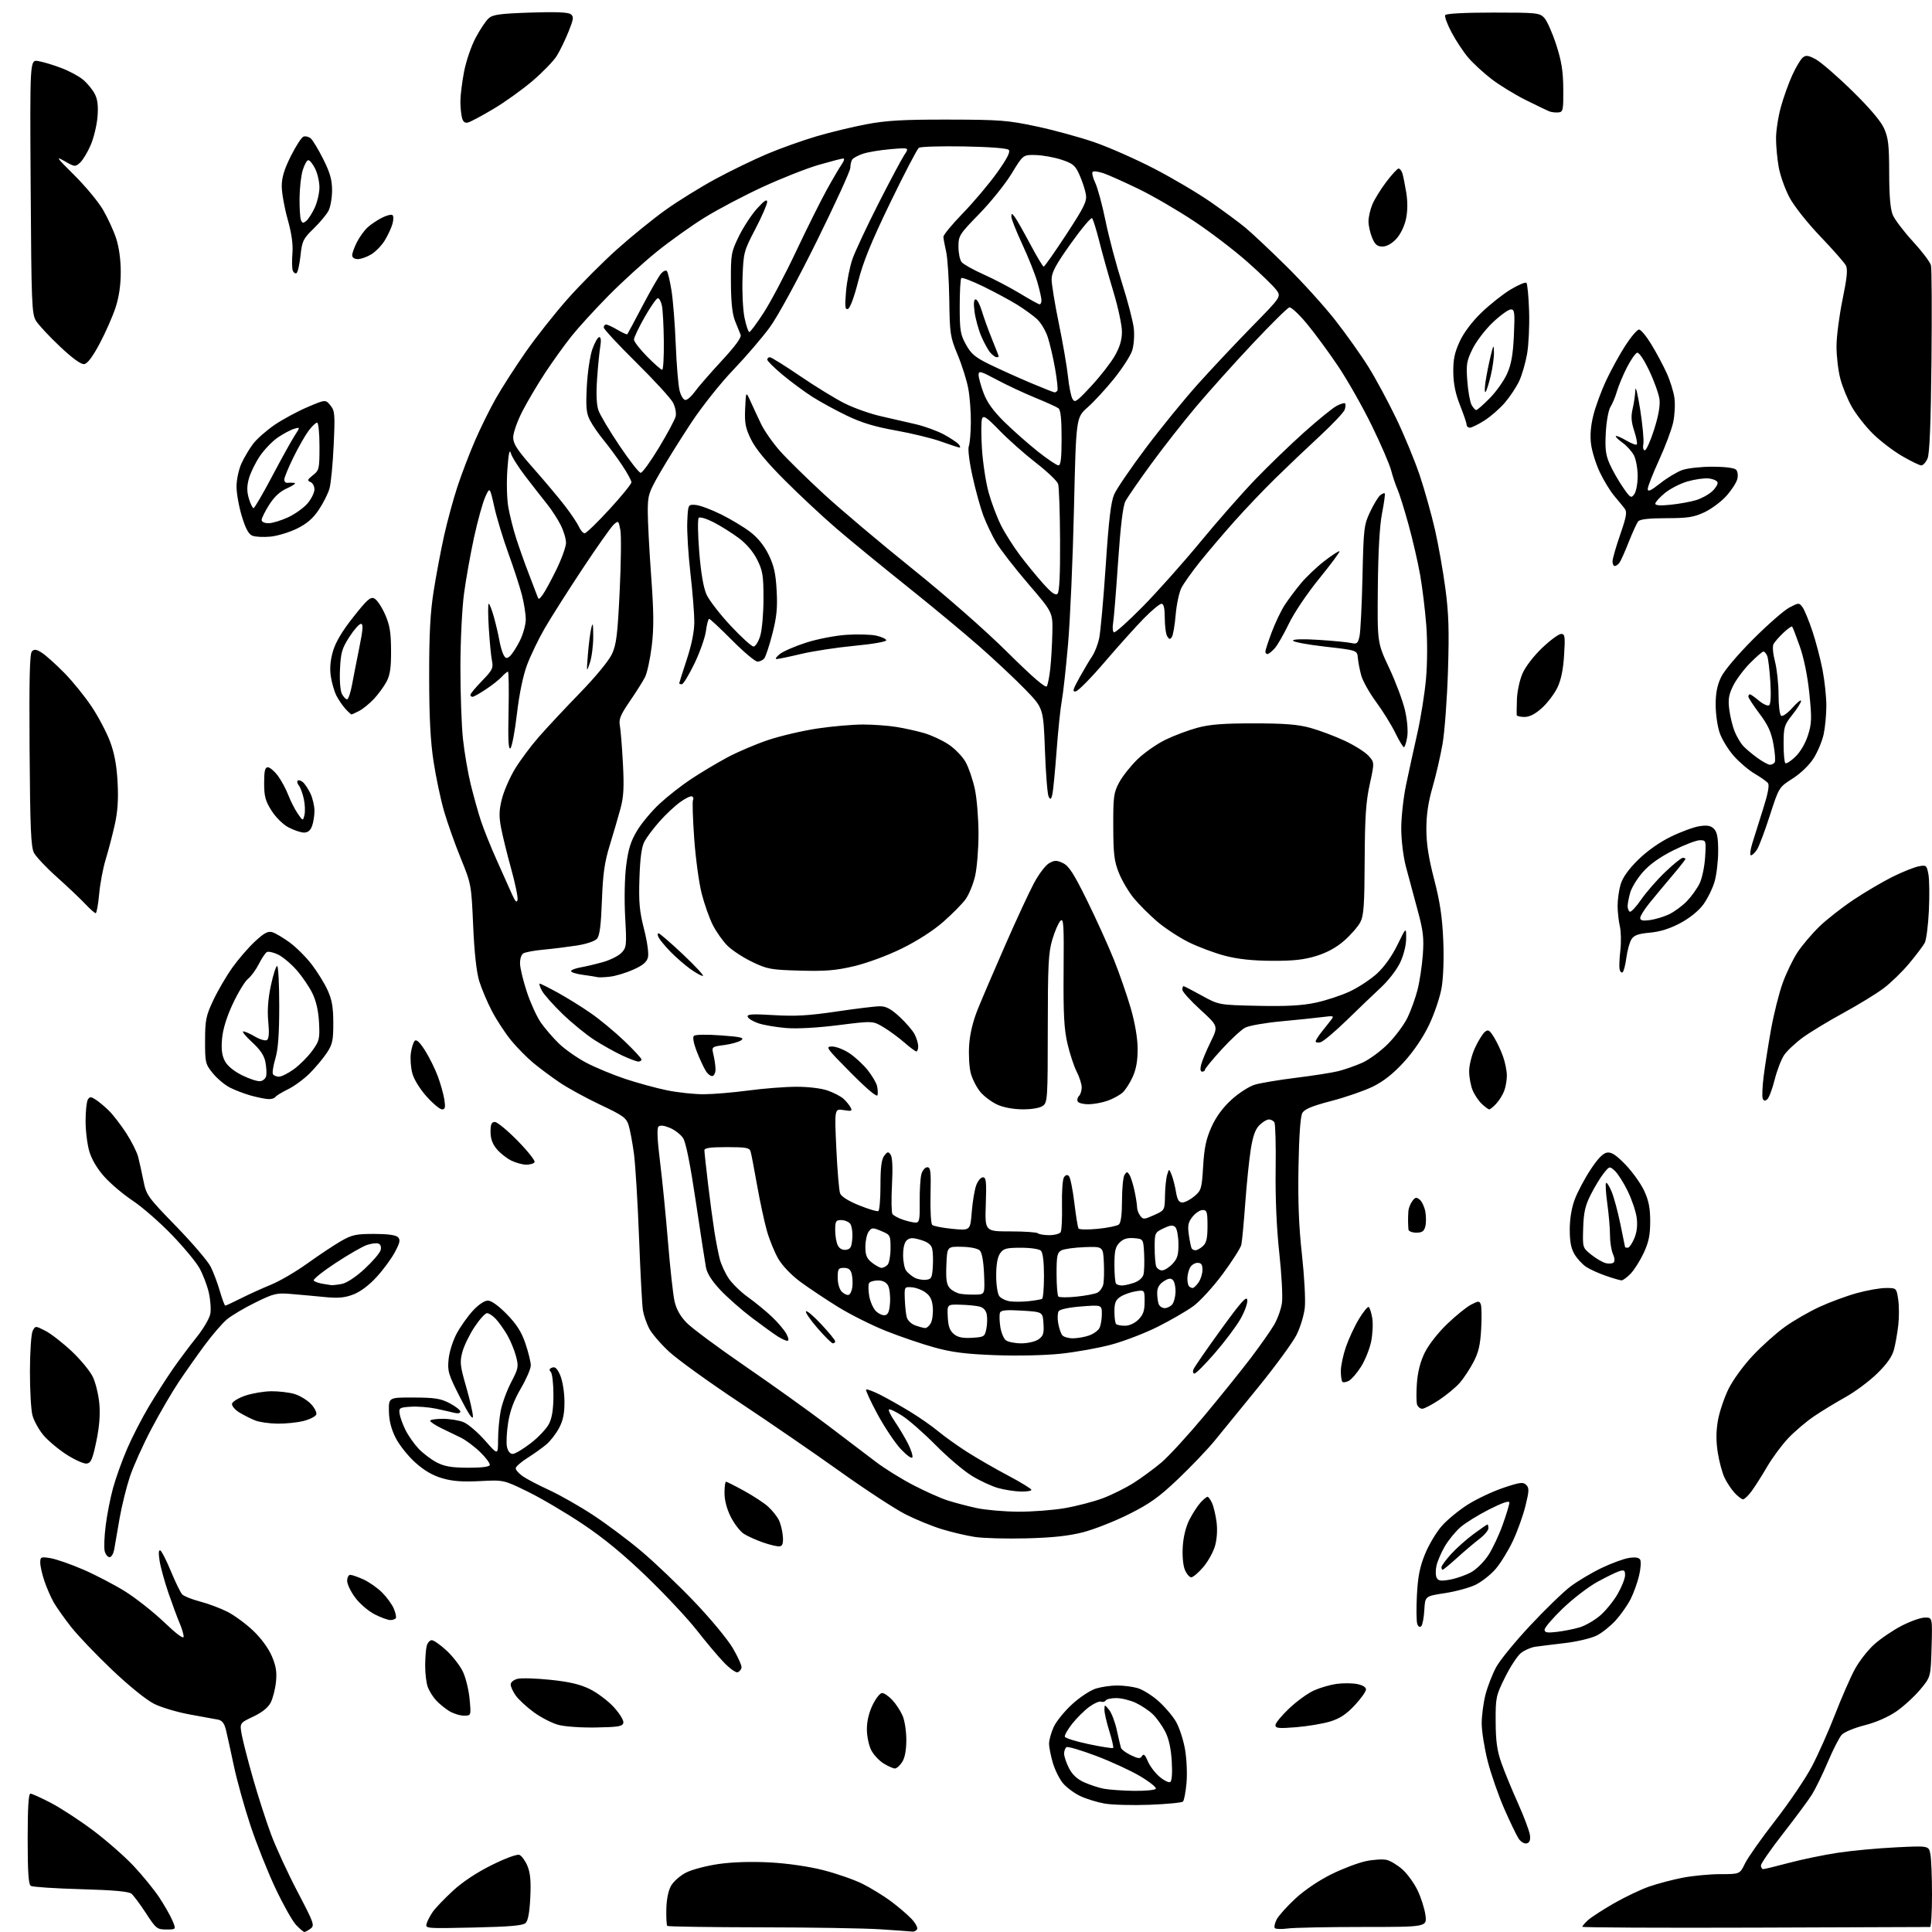 <?xml version="1.0" encoding="UTF-8" standalone="no"?>
<svg 
  version="1.1" 
  xmlns="http://www.w3.org/2000/svg" 
  xmlns:xlink="http://www.w3.org/1999/xlink" 
  xmlns:svg="http://www.w3.org/2000/svg"
  xmlns:rdf="http://www.w3.org/1999/02/22-rdf-syntax-ns#"
  xmlns:cc="http://creativecommons.org/ns#"
  xmlns:dc="http://purl.org/dc/elements/1.1/"
  viewBox="0 0 768 768"
  width="768"
  height="768"
>
<style>svg {background-color: white; }</style>"
<path stroke="none" fill="black" fill-rule="evenodd" d="M121.00,768.00C120.65,768.00 119.19,766.76 117.73,765.24C116.28,763.73 112.58,757.17 109.52,750.67C106.45,744.17 101.97,732.92 99.57,725.68C97.16,718.43 94.19,707.77 92.97,702.00C91.75,696.23 90.34,689.82 89.84,687.76C89.19,685.08 88.30,683.90 86.71,683.59C85.50,683.36 80.45,682.43 75.50,681.54C70.55,680.65 64.14,678.74 61.26,677.30C58.18,675.76 51.29,670.20 44.58,663.82C38.29,657.85 30.94,650.15 28.26,646.73C25.57,643.30 22.47,638.92 21.36,636.99C20.26,635.06 18.60,631.27 17.68,628.56C16.75,625.86 16.00,622.54 16.00,621.19C16.00,618.89 16.25,618.78 20.02,619.39C22.23,619.74 28.06,621.76 32.97,623.88C37.88,626.00 45.41,629.92 49.70,632.59C53.98,635.26 60.98,640.78 65.25,644.86C70.18,649.57 73.00,651.66 73.00,650.60C73.00,649.68 72.28,647.26 71.40,645.22C70.52,643.17 68.52,637.78 66.96,633.24C65.40,628.69 63.81,622.89 63.42,620.35C62.96,617.23 63.07,615.93 63.77,616.36C64.35,616.71 66.25,620.49 68.00,624.75C69.76,629.01 71.75,633.09 72.44,633.80C73.12,634.52 76.31,635.79 79.53,636.63C82.76,637.48 87.63,639.30 90.36,640.68C93.10,642.07 97.69,645.43 100.56,648.15C103.72,651.13 106.68,655.15 108.02,658.26C109.73,662.24 110.11,664.61 109.70,668.60C109.41,671.45 108.46,675.14 107.60,676.81C106.57,678.80 104.18,680.72 100.64,682.39C95.25,684.94 95.25,684.94 96.13,689.72C96.62,692.35 98.62,700.12 100.59,707.00C102.55,713.88 105.74,723.77 107.68,729.00C109.61,734.23 114.36,744.54 118.23,751.92C124.84,764.53 125.16,765.41 123.44,766.67C122.44,767.40 121.34,768.00 121.00,768.00zM362.69,767.84C362.04,767.75 356.32,767.34 350.00,766.93C343.68,766.51 322.13,766.16 302.13,766.14C282.13,766.11 265.53,765.86 265.25,765.58C264.97,765.30 264.80,762.28 264.88,758.86C264.96,754.99 265.68,751.50 266.78,749.58C267.75,747.88 270.45,745.53 272.78,744.35C275.10,743.17 280.94,741.65 285.75,740.96C291.25,740.18 298.80,739.95 306.05,740.34C313.03,740.72 321.38,741.92 327.17,743.39C332.44,744.73 339.47,747.17 342.80,748.82C346.12,750.47 351.24,753.61 354.17,755.79C357.10,757.98 360.79,761.13 362.36,762.80C363.93,764.47 364.92,766.32 364.55,766.92C364.18,767.51 363.35,767.93 362.69,767.84zM66.13,767.00C62.44,767.00 62.01,766.66 58.04,760.55C55.73,757.01 53.13,753.52 52.27,752.80C51.16,751.88 45.26,751.35 32.10,750.98C21.87,750.69 12.94,750.10 12.25,749.67C11.33,749.09 11.00,744.21 11.00,730.94C11.00,718.52 11.34,713.00 12.10,713.00C12.71,713.00 16.42,714.68 20.35,716.74C24.28,718.80 31.79,723.71 37.04,727.65C42.29,731.59 49.49,737.90 53.04,741.67C56.59,745.44 61.21,751.10 63.30,754.25C65.39,757.40 67.75,761.56 68.56,763.49C70.03,767.00 70.03,767.00 66.13,767.00zM188.24,766.22C169.11,766.65 168.98,766.63 169.62,764.57C169.97,763.43 171.09,761.32 172.11,759.88C173.12,758.44 176.67,754.74 180.00,751.66C183.81,748.13 189.51,744.34 195.45,741.40C200.94,738.67 205.53,736.99 206.47,737.35C207.36,737.69 208.79,739.66 209.66,741.72C210.81,744.49 211.11,747.76 210.80,754.26C210.52,760.15 209.91,763.50 208.94,764.42C207.86,765.45 202.74,765.90 188.24,766.22zM511.89,766.60C509.48,766.92 507.18,766.87 506.79,766.47C506.40,766.07 506.71,764.53 507.48,763.03C508.25,761.54 511.62,757.79 514.95,754.70C518.56,751.36 524.36,747.44 529.26,745.03C533.79,742.79 539.99,740.45 543.04,739.82C546.08,739.19 549.79,738.98 551.27,739.35C552.75,739.72 555.53,741.40 557.44,743.08C559.35,744.76 562.06,748.47 563.45,751.32C564.84,754.17 566.27,758.64 566.63,761.25C567.27,766.00 567.27,766.00 541.78,766.00C527.75,766.00 514.30,766.27 511.89,766.60zM697.75,766.26C659.94,766.39 629.00,766.24 629.00,765.92C629.00,765.61 630.01,764.42 631.25,763.29C632.49,762.16 637.10,759.17 641.50,756.64C645.90,754.11 652.20,751.11 655.50,749.96C658.80,748.81 664.80,747.22 668.84,746.43C672.87,745.65 679.65,745.00 683.89,745.00C691.60,745.00 691.60,745.00 693.67,740.75C694.80,738.41 700.25,730.69 705.78,723.58C711.30,716.48 717.84,706.81 720.31,702.08C722.78,697.36 726.89,688.13 729.44,681.57C731.99,675.01 735.48,667.00 737.21,663.76C738.93,660.52 742.44,655.99 745.01,653.69C747.57,651.38 752.50,648.04 755.97,646.25C759.44,644.46 763.61,643.00 765.22,643.00C768.17,643.00 768.17,643.00 767.83,654.82C767.50,666.63 767.50,666.63 763.27,671.68C760.94,674.46 756.67,678.36 753.77,680.35C750.54,682.57 745.68,684.69 741.19,685.83C737.17,686.84 733.09,688.54 732.12,689.59C731.16,690.64 728.66,695.52 726.58,700.44C724.49,705.35 721.64,711.20 720.23,713.44C718.82,715.67 713.69,722.59 708.84,728.81C703.98,735.03 700.00,740.77 700.00,741.56C700.00,742.35 700.41,743.00 700.91,743.00C701.41,743.00 706.03,741.88 711.17,740.51C716.31,739.14 725.02,737.34 730.51,736.51C736.00,735.67 746.39,734.70 753.60,734.35C766.69,733.70 766.69,733.70 767.35,736.98C767.71,738.78 768.00,746.04 768.00,753.13C768.00,760.21 767.66,766.01 767.25,766.01C766.84,766.02 735.56,766.13 697.75,766.26zM606.81,732.78C605.87,732.97 604.47,732.10 603.63,730.81C602.81,729.54 600.26,724.23 597.96,719.00C595.67,713.77 592.71,705.28 591.39,700.12C590.08,694.96 589.00,688.20 589.00,685.08C589.00,681.97 589.69,676.77 590.53,673.53C591.38,670.30 593.28,665.42 594.76,662.70C596.24,659.97 602.31,652.54 608.25,646.19C614.18,639.84 621.39,632.85 624.27,630.67C627.15,628.50 632.69,625.19 636.60,623.32C640.50,621.45 645.38,619.65 647.45,619.32C649.97,618.91 651.46,619.12 651.98,619.97C652.41,620.67 652.22,623.55 651.55,626.37C650.89,629.19 649.34,633.43 648.13,635.80C646.91,638.16 644.28,641.90 642.27,644.12C640.27,646.33 636.89,649.04 634.75,650.13C632.62,651.22 626.96,652.57 622.19,653.13C617.41,653.69 612.08,654.36 610.35,654.60C608.62,654.85 606.05,655.96 604.63,657.07C603.22,658.19 600.36,662.54 598.28,666.75C594.65,674.10 594.50,674.79 594.55,684.45C594.59,692.20 595.11,695.95 596.84,700.82C598.06,704.30 601.05,711.55 603.48,716.95C605.90,722.35 608.02,728.04 608.19,729.59C608.41,731.61 608.01,732.53 606.81,732.78zM456.98,717.43C450.12,717.69 442.03,717.47 439.01,716.93C435.99,716.39 431.62,715.02 429.29,713.90C426.95,712.77 423.92,710.51 422.55,708.87C421.17,707.24 419.36,703.59 418.52,700.77C417.69,697.95 417.01,694.48 417.02,693.07C417.03,691.66 417.86,688.70 418.86,686.50C419.86,684.29 423.17,680.22 426.20,677.45C429.29,674.62 433.49,671.87 435.73,671.20C437.93,670.54 441.70,670.00 444.12,670.01C446.53,670.01 450.13,670.46 452.12,671.02C454.12,671.57 457.83,673.86 460.39,676.11C462.94,678.36 466.12,682.07 467.45,684.35C468.78,686.63 470.41,691.61 471.07,695.41C471.73,699.23 471.99,705.22 471.65,708.84C471.32,712.42 470.69,715.71 470.25,716.15C469.81,716.59 463.84,717.16 456.98,717.43zM450.69,711.89C455.20,711.95 459.14,711.58 459.46,711.06C459.78,710.54 456.98,708.30 453.24,706.07C449.49,703.85 441.59,700.20 435.68,697.98C429.77,695.75 424.50,694.19 423.97,694.52C423.43,694.85 423.00,696.01 423.00,697.10C423.00,698.19 423.87,700.78 424.93,702.85C426.24,705.43 428.16,707.22 430.94,708.48C433.20,709.49 436.72,710.65 438.77,711.05C440.82,711.44 446.19,711.82 450.69,711.89zM465.21,708.37C465.84,707.98 466.07,704.79 465.79,700.12C465.48,694.99 464.62,691.12 463.17,688.29C461.98,685.98 459.76,682.89 458.25,681.44C456.74,679.99 453.70,677.95 451.50,676.92C449.30,675.89 445.84,675.03 443.81,675.02C441.78,675.01 439.85,675.43 439.53,675.96C439.20,676.48 438.38,676.70 437.69,676.43C437.01,676.17 434.88,677.11 432.97,678.52C431.06,679.92 428.03,682.94 426.22,685.21C424.42,687.49 423.10,689.81 423.29,690.38C423.48,690.94 427.78,692.28 432.85,693.34C437.92,694.40 442.26,695.08 442.49,694.84C442.73,694.61 442.04,691.58 440.96,688.12C439.88,684.66 439.01,680.85 439.03,679.66C439.07,677.50 439.07,677.50 440.84,679.63C441.82,680.80 443.21,684.40 443.92,687.63C444.63,690.86 445.38,694.06 445.58,694.75C445.78,695.44 447.55,696.77 449.53,697.71C452.54,699.15 453.26,699.20 453.97,698.04C454.61,697.01 455.20,697.54 456.28,700.13C457.08,702.03 459.18,704.81 460.95,706.30C462.72,707.79 464.64,708.73 465.21,708.37zM355.73,703.00C355.05,702.99 353.06,702.11 351.30,701.04C349.54,699.97 347.32,697.61 346.36,695.79C345.40,693.97 344.61,690.27 344.60,687.50C344.58,684.28 345.40,680.81 346.88,677.75C348.14,675.14 349.83,673.00 350.64,673.00C351.44,673.00 353.26,674.24 354.68,675.75C356.10,677.26 357.95,680.08 358.79,682.00C359.63,683.93 360.29,688.29 360.28,691.73C360.26,695.80 359.68,698.84 358.60,700.48C357.70,701.87 356.40,703.00 355.73,703.00zM236.99,686.70C231.01,686.81 224.52,686.36 221.89,685.64C219.36,684.95 214.98,682.69 212.16,680.62C209.34,678.55 206.12,675.58 205.02,674.02C203.91,672.47 203.00,670.48 203.00,669.61C203.00,668.73 204.20,667.74 205.71,667.36C207.20,666.98 213.08,667.16 218.77,667.75C226.29,668.53 230.58,669.54 234.45,671.43C237.38,672.87 241.66,676.08 243.96,678.57C246.25,681.06 247.98,683.86 247.80,684.80C247.52,686.26 245.98,686.53 236.99,686.70zM515.25,686.59C508.32,687.15 507.00,687.02 507.00,685.77C507.00,684.96 509.47,681.95 512.50,679.09C515.52,676.23 519.98,673.01 522.41,671.94C524.83,670.86 528.85,669.71 531.33,669.37C533.82,669.03 537.46,669.05 539.42,669.42C541.63,669.83 543.00,670.66 543.00,671.59C543.00,672.41 540.97,675.26 538.49,677.91C535.16,681.47 532.60,683.15 528.74,684.33C525.86,685.20 519.79,686.22 515.25,686.59zM184.39,682.00C182.80,681.99 180.15,681.15 178.50,680.13C176.85,679.10 174.52,677.19 173.32,675.88C172.12,674.57 170.65,672.23 170.07,670.68C169.48,669.14 169.01,665.31 169.01,662.18C169.02,659.06 169.30,655.49 169.63,654.25C169.96,653.01 170.87,652.00 171.64,652.00C172.41,652.00 175.04,653.84 177.47,656.08C179.91,658.33 182.83,662.09 183.98,664.45C185.12,666.81 186.33,671.72 186.67,675.37C187.29,682.00 187.29,682.00 184.39,682.00zM293.21,664.76C292.51,665.00 290.03,663.21 287.71,660.79C285.40,658.38 280.57,652.65 277.00,648.07C273.43,643.49 264.51,633.95 257.18,626.88C247.99,618.00 240.08,611.48 231.68,605.86C224.98,601.38 215.16,595.58 209.86,592.99C200.22,588.27 200.22,588.27 190.80,588.76C183.86,589.12 179.91,588.83 175.80,587.63C171.98,586.52 168.61,584.55 165.06,581.36C162.22,578.81 158.72,574.42 157.30,571.61C155.52,568.10 154.67,564.78 154.60,561.00C154.50,555.50 154.50,555.50 164.50,555.54C172.86,555.57 175.20,555.94 178.75,557.81C181.09,559.04 183.00,560.53 183.00,561.13C183.00,561.76 182.05,561.98 180.73,561.65C179.49,561.33 176.16,560.58 173.34,559.98C170.53,559.38 166.03,559.02 163.36,559.19C158.82,559.48 158.52,559.66 158.85,561.99C159.05,563.37 160.11,566.29 161.21,568.49C162.31,570.70 164.63,574.00 166.36,575.84C168.09,577.67 171.30,580.12 173.50,581.28C176.61,582.92 179.36,583.40 185.91,583.45C191.18,583.48 194.45,583.09 194.69,582.40C194.90,581.79 193.17,579.46 190.86,577.21C188.55,574.97 185.04,572.36 183.08,571.43C181.11,570.49 177.59,568.79 175.25,567.64C172.91,566.48 171.00,565.19 171.00,564.77C171.00,564.35 173.26,564.00 176.03,564.00C178.80,564.00 182.53,564.61 184.33,565.36C186.13,566.12 189.93,569.38 192.78,572.61C197.97,578.50 197.97,578.50 197.99,572.39C197.99,569.02 198.46,563.86 199.02,560.91C199.58,557.96 201.44,552.84 203.16,549.54C206.11,543.86 206.22,543.28 205.09,539.01C204.43,536.53 202.82,532.70 201.53,530.50C200.23,528.30 198.21,525.49 197.05,524.25C195.88,523.01 194.33,522.00 193.60,522.00C192.88,522.00 190.64,524.47 188.64,527.48C186.64,530.50 184.46,534.98 183.80,537.45C182.73,541.45 182.89,542.91 185.30,551.26C186.79,556.40 188.00,561.70 187.99,563.05C187.99,564.67 186.26,562.12 182.89,555.50C178.21,546.31 177.84,545.08 178.33,540.27C178.62,537.34 180.05,532.84 181.59,530.01C183.10,527.24 185.99,523.18 188.01,520.99C190.20,518.62 192.60,517.00 193.93,517.00C195.33,517.00 198.17,519.05 201.47,522.42C205.42,526.48 207.30,529.44 208.88,534.12C210.05,537.57 211.00,541.46 211.00,542.77C211.00,544.08 209.22,548.20 207.04,551.93C204.28,556.66 202.76,560.75 202.00,565.51C201.40,569.25 201.19,573.60 201.53,575.16C201.92,576.92 202.79,577.98 203.83,577.96C204.75,577.94 207.97,576.01 211.00,573.68C214.03,571.35 217.29,567.88 218.25,565.97C219.48,563.52 220.00,560.12 220.00,554.45C220.00,550.02 219.52,545.92 218.93,545.33C218.18,544.58 218.34,544.08 219.49,543.64C220.68,543.19 221.54,544.01 222.72,546.76C223.61,548.84 224.35,553.38 224.38,557.00C224.42,561.82 223.87,564.56 222.26,567.62C221.07,569.89 218.78,572.85 217.17,574.20C215.57,575.55 212.18,577.97 209.63,579.58C207.09,581.18 205.00,583.03 205.00,583.68C205.00,584.33 206.24,585.74 207.75,586.80C209.26,587.87 214.01,590.35 218.30,592.33C222.59,594.30 230.46,598.78 235.80,602.29C241.13,605.79 249.78,612.26 255.00,616.67C260.23,621.07 269.68,630.09 276.00,636.70C282.32,643.31 289.20,651.60 291.27,655.11C293.34,658.63 294.92,662.14 294.77,662.92C294.62,663.70 293.92,664.53 293.21,664.76zM618.96,648.69C621.69,648.37 625.74,647.56 627.97,646.89C630.19,646.22 633.83,644.12 636.06,642.22C638.28,640.32 641.42,636.45 643.04,633.63C644.66,630.81 645.99,627.46 645.99,626.18C646.00,624.24 645.64,623.98 643.75,624.55C642.51,624.93 638.58,626.85 635.00,628.81C631.42,630.78 625.24,635.52 621.25,639.36C617.26,643.20 614.00,647.00 614.00,647.81C614.00,648.98 615.00,649.16 618.96,648.69zM564.98,646.42C564.43,646.97 563.80,646.65 563.40,645.61C563.04,644.65 562.96,639.52 563.24,634.19C563.62,626.77 564.37,622.93 566.46,617.79C567.96,614.09 570.95,609.07 573.11,606.62C575.26,604.17 579.93,600.33 583.49,598.08C587.04,595.84 593.39,592.85 597.61,591.43C604.21,589.21 605.48,589.05 606.69,590.27C607.91,591.48 607.87,592.64 606.40,598.59C605.47,602.39 603.23,608.65 601.42,612.50C599.61,616.35 596.53,621.37 594.56,623.66C592.60,625.95 588.99,628.79 586.55,629.98C584.10,631.16 578.59,632.66 574.30,633.31C566.50,634.50 566.50,634.50 566.19,640.00C566.02,643.02 565.48,645.91 564.98,646.42zM155.15,644.00C154.20,644.00 151.42,642.99 148.98,641.75C146.53,640.51 143.06,637.55 141.26,635.17C139.47,632.79 138.00,629.75 138.00,628.42C138.00,627.09 138.56,626.01 139.25,626.02C139.94,626.03 142.31,626.87 144.52,627.87C146.73,628.88 150.06,631.21 151.91,633.07C153.76,634.92 155.85,637.79 156.55,639.46C157.25,641.12 157.61,642.82 157.35,643.24C157.09,643.66 156.10,644.00 155.15,644.00zM576.57,627.89C579.11,627.41 582.86,626.08 584.91,624.93C586.96,623.78 590.01,620.73 591.67,618.17C593.34,615.60 595.90,610.16 597.35,606.08C598.81,602.00 600.00,598.06 600.00,597.32C600.00,596.42 597.38,597.30 592.05,599.97C587.68,602.17 582.49,605.39 580.51,607.12C578.54,608.86 575.77,612.25 574.35,614.67C572.93,617.08 571.44,620.56 571.02,622.39C570.61,624.23 570.65,626.41 571.12,627.24C571.79,628.45 572.86,628.58 576.57,627.89zM473.54,627.00C472.83,627.00 471.69,625.65 471.00,624.01C470.28,622.27 469.93,618.40 470.17,614.73C470.42,610.78 471.43,606.78 472.88,603.97C474.15,601.51 476.12,598.49 477.27,597.25C478.41,596.01 479.65,595.00 480.01,595.00C480.38,595.00 481.18,596.11 481.80,597.46C482.42,598.81 483.22,602.19 483.59,604.96C484.00,608.03 483.77,611.75 483.01,614.46C482.32,616.91 480.21,620.74 478.30,622.96C476.40,625.18 474.26,627.00 473.54,627.00zM573.49,624.00C573.22,624.00 573.00,623.55 573.00,623.00C573.00,622.45 574.69,620.14 576.75,617.85C578.81,615.57 582.84,611.97 585.71,609.85C588.57,607.73 591.08,606.00 591.29,606.00C591.50,606.00 591.67,606.68 591.67,607.51C591.67,608.34 590.05,610.25 588.08,611.75C586.11,613.25 582.13,616.62 579.24,619.24C576.35,621.86 573.76,624.00 573.49,624.00zM43.56,619.00C42.82,619.00 41.95,617.93 41.62,616.62C41.29,615.30 41.47,610.69 42.02,606.37C42.56,602.05 43.88,595.36 44.94,591.51C45.99,587.65 48.48,580.71 50.46,576.08C52.44,571.46 56.37,563.81 59.19,559.08C62.01,554.36 66.36,547.58 68.85,544.00C71.35,540.42 75.55,534.81 78.19,531.52C80.84,528.23 83.27,524.07 83.60,522.29C83.94,520.51 83.66,516.68 82.99,513.78C82.32,510.87 80.63,506.48 79.23,504.00C77.83,501.52 72.81,495.51 68.09,490.64C63.37,485.76 56.48,479.77 52.78,477.31C49.08,474.86 44.02,470.59 41.54,467.83C38.67,464.64 36.47,460.94 35.51,457.72C34.68,454.92 34.01,449.46 34.02,445.57C34.02,441.68 34.44,437.86 34.93,437.08C35.70,435.86 36.16,435.88 38.16,437.20C39.45,438.05 41.81,440.04 43.40,441.62C45.00,443.20 48.04,447.16 50.16,450.41C52.28,453.67 54.42,457.94 54.93,459.91C55.43,461.89 56.38,466.16 57.03,469.41C58.16,475.09 58.68,475.81 69.96,487.42C76.42,494.07 82.62,501.31 83.73,503.51C84.84,505.70 86.49,510.09 87.40,513.25C88.31,516.41 89.28,519.00 89.56,519.00C89.83,519.00 92.64,517.70 95.80,516.10C98.96,514.51 104.33,512.07 107.74,510.68C111.14,509.30 117.66,505.49 122.22,502.21C126.77,498.94 132.75,494.97 135.50,493.38C139.90,490.85 141.49,490.50 148.70,490.50C154.03,490.50 157.35,490.95 158.18,491.78C159.22,492.82 159.00,493.93 157.00,497.70C155.65,500.25 152.38,504.71 149.73,507.60C146.73,510.89 143.25,513.50 140.46,514.57C137.03,515.88 134.44,516.12 129.25,515.61C125.54,515.24 119.58,514.70 116.00,514.40C109.93,513.88 108.98,514.11 101.50,517.77C97.10,519.93 92.01,522.96 90.18,524.50C88.35,526.04 84.38,530.64 81.36,534.73C78.33,538.82 73.70,545.40 71.06,549.34C68.42,553.28 63.52,561.67 60.19,568.00C56.85,574.33 53.00,582.88 51.63,587.00C50.26,591.12 48.42,598.55 47.55,603.50C46.67,608.45 45.72,613.96 45.43,615.75C45.14,617.55 44.31,619.00 43.56,619.00zM310.00,614.69C309.18,614.84 306.19,614.16 303.37,613.17C300.55,612.19 297.07,610.62 295.63,609.68C294.19,608.73 291.89,605.74 290.51,603.02C288.93,599.90 288.00,596.39 288.00,593.53C288.00,591.04 288.26,589.00 288.59,589.00C288.91,589.00 292.17,590.64 295.84,592.66C299.50,594.67 303.78,597.48 305.34,598.91C306.90,600.33 308.78,602.66 309.52,604.07C310.26,605.49 311.01,608.40 311.18,610.54C311.42,613.39 311.10,614.50 310.00,614.69zM408.00,611.52C400.02,611.73 390.80,611.47 387.50,610.96C384.20,610.45 378.37,609.08 374.55,607.92C370.73,606.77 364.20,604.11 360.05,602.02C355.90,599.92 344.18,592.27 334.00,585.00C323.82,577.73 305.73,565.30 293.79,557.38C281.85,549.45 269.33,540.42 265.97,537.31C262.62,534.21 259.04,530.03 258.02,528.04C257.00,526.04 255.90,522.85 255.58,520.95C255.25,519.05 254.56,506.02 254.03,492.00C253.50,477.98 252.58,462.90 251.99,458.50C251.39,454.10 250.44,449.03 249.87,447.23C248.96,444.36 247.60,443.38 238.57,439.13C232.93,436.46 225.65,432.48 222.41,430.27C219.16,428.07 214.47,424.58 212.00,422.53C209.53,420.48 205.58,416.48 203.24,413.65C200.90,410.82 197.46,405.57 195.59,402.00C193.72,398.43 191.43,393.02 190.50,390.00C189.41,386.42 188.56,378.73 188.09,368.00C187.37,351.64 187.32,351.41 183.14,341.14C180.82,335.44 177.83,327.01 176.50,322.40C175.17,317.80 173.30,308.96 172.35,302.76C171.11,294.67 170.61,285.18 170.60,269.00C170.58,252.10 171.02,243.64 172.38,235.00C173.37,228.68 175.24,218.78 176.52,213.00C177.81,207.22 180.19,198.45 181.82,193.50C183.45,188.55 186.58,180.34 188.78,175.25C190.98,170.16 194.74,162.54 197.14,158.32C199.54,154.09 204.88,145.79 209.00,139.88C213.12,133.97 220.66,124.44 225.75,118.71C230.84,112.98 239.62,104.16 245.27,99.11C250.91,94.06 259.57,87.03 264.52,83.49C269.46,79.95 278.45,74.38 284.50,71.11C290.55,67.84 299.78,63.37 305.01,61.17C310.24,58.96 319.01,55.83 324.51,54.21C330.00,52.58 339.00,50.41 344.50,49.38C352.46,47.88 359.09,47.51 377.00,47.54C397.51,47.58 400.61,47.82 412.06,50.26C418.97,51.73 429.32,54.56 435.06,56.55C440.80,58.53 451.48,63.25 458.79,67.03C466.10,70.81 476.24,76.81 481.32,80.35C486.41,83.89 492.57,88.45 495.03,90.48C497.49,92.51 504.74,99.31 511.13,105.61C517.53,111.90 526.38,121.66 530.79,127.29C535.20,132.92 541.18,141.35 544.07,146.01C546.97,150.68 551.93,159.90 555.10,166.50C558.27,173.10 562.44,183.22 564.38,189.00C566.31,194.78 569.02,204.45 570.41,210.50C571.79,216.55 573.66,227.12 574.57,234.00C575.89,243.90 576.10,250.71 575.59,266.76C575.24,277.91 574.26,290.96 573.43,295.76C572.59,300.57 570.80,308.31 569.45,312.96C567.75,318.84 567.00,323.88 567.00,329.52C567.00,335.34 567.87,340.98 570.10,349.56C572.41,358.46 573.33,364.59 573.71,373.66C574.03,380.95 573.76,388.57 573.06,392.66C572.41,396.44 570.16,403.09 568.03,407.51C565.61,412.54 561.89,418.01 558.03,422.22C553.78,426.86 549.98,429.86 545.69,431.96C542.29,433.62 534.86,436.19 529.19,437.66C521.57,439.65 518.58,440.89 517.70,442.42C516.94,443.76 516.39,451.41 516.17,463.83C515.92,477.55 516.31,487.65 517.54,498.68C518.48,507.22 519.00,516.69 518.69,519.72C518.38,522.75 516.89,527.67 515.38,530.66C513.87,533.64 507.08,542.93 500.30,551.29C493.51,559.66 485.61,569.35 482.73,572.84C479.85,576.33 473.34,583.14 468.25,587.98C460.74,595.13 457.08,597.75 448.75,601.91C443.11,604.74 434.90,607.97 430.50,609.10C424.80,610.56 418.33,611.26 408.00,611.52zM404.62,600.92C410.18,600.96 418.61,600.32 423.35,599.50C428.09,598.67 434.87,596.90 438.43,595.56C441.98,594.22 447.50,591.47 450.70,589.44C453.89,587.41 458.86,583.75 461.75,581.30C464.64,578.84 472.32,570.46 478.82,562.67C485.31,554.88 493.63,544.54 497.30,539.71C500.96,534.87 505.10,528.98 506.48,526.63C507.86,524.27 509.27,520.34 509.60,517.89C509.94,515.45 509.46,506.51 508.53,498.02C507.46,488.15 506.94,476.22 507.09,464.96C507.22,455.27 507.00,446.81 506.60,446.17C506.21,445.53 505.21,445.00 504.40,445.00C503.58,445.00 501.88,446.03 500.63,447.28C498.98,448.93 498.02,451.65 497.18,457.03C496.53,461.14 495.55,470.80 494.99,478.50C494.43,486.20 493.73,493.54 493.45,494.81C493.17,496.07 489.85,501.28 486.09,506.38C482.32,511.48 477.05,517.25 474.37,519.21C471.69,521.16 465.32,524.85 460.21,527.41C455.10,529.97 446.78,533.17 441.71,534.52C436.65,535.88 427.59,537.50 421.58,538.13C415.25,538.79 404.32,539.03 395.58,538.70C383.92,538.26 378.45,537.57 371.46,535.64C366.49,534.27 357.83,531.32 352.22,529.09C346.60,526.85 338.04,522.56 333.18,519.56C328.32,516.55 321.60,512.07 318.25,509.61C314.63,506.94 311.04,503.21 309.41,500.43C307.90,497.85 305.83,492.77 304.81,489.12C303.79,485.48 302.04,477.32 300.92,471.00C299.81,464.68 298.66,458.71 298.38,457.75C297.94,456.25 296.58,456.00 288.93,456.00C282.45,456.00 280.00,456.34 280.01,457.25C280.01,457.94 280.66,463.90 281.44,470.50C282.22,477.10 283.37,485.65 283.98,489.50C284.59,493.35 285.55,498.30 286.12,500.50C286.69,502.70 288.31,506.20 289.73,508.28C291.15,510.36 294.61,513.70 297.41,515.70C300.21,517.70 304.45,521.17 306.83,523.42C309.21,525.66 311.81,528.74 312.61,530.25C313.50,531.95 313.65,533.00 312.99,533.00C312.41,533.00 310.71,532.23 309.21,531.28C307.72,530.34 303.12,527.02 299.00,523.92C294.88,520.81 289.21,515.83 286.40,512.85C283.01,509.25 281.08,506.23 280.63,503.82C280.25,501.83 278.44,490.03 276.59,477.61C274.40,462.85 272.65,454.11 271.54,452.42C270.61,451.00 268.25,449.16 266.29,448.35C263.94,447.37 262.40,447.20 261.75,447.85C261.09,448.51 261.30,453.20 262.36,461.67C263.24,468.73 264.67,483.05 265.52,493.50C266.37,503.95 267.55,514.63 268.13,517.23C268.85,520.43 270.40,523.20 272.94,525.82C275.01,527.95 285.43,535.68 296.10,543.01C306.77,550.33 321.49,560.87 328.80,566.41C336.12,571.96 344.88,578.61 348.27,581.19C351.66,583.77 358.28,587.88 362.97,590.32C367.66,592.77 373.80,595.51 376.61,596.42C379.43,597.33 384.60,598.69 388.11,599.46C391.63,600.22 399.05,600.88 404.62,600.92zM692.90,596.00C692.35,596.00 690.84,594.85 689.54,593.45C688.25,592.05 686.43,589.32 685.52,587.39C684.60,585.46 683.39,580.94 682.83,577.35C682.13,572.82 682.15,568.95 682.90,564.66C683.49,561.27 685.39,555.64 687.10,552.15C688.87,548.55 693.08,542.77 696.84,538.79C700.47,534.93 706.23,529.79 709.63,527.37C713.04,524.94 719.15,521.41 723.23,519.53C727.30,517.65 733.97,515.18 738.05,514.05C742.12,512.92 747.35,512.00 749.67,512.00C753.88,512.00 753.88,512.00 754.57,516.59C754.94,519.11 754.96,523.73 754.59,526.84C754.23,529.95 753.46,534.30 752.88,536.50C752.15,539.26 750.07,542.22 746.16,546.03C743.05,549.07 737.35,553.31 733.50,555.44C729.65,557.58 724.02,561.01 721.00,563.07C717.98,565.13 713.43,568.99 710.90,571.66C708.36,574.32 704.58,579.42 702.49,583.00C700.40,586.58 697.61,590.96 696.30,592.75C694.98,594.54 693.45,596.00 692.90,596.00zM405.75,592.91C403.41,592.86 399.40,592.24 396.84,591.54C394.27,590.83 389.55,588.65 386.34,586.68C383.13,584.72 376.68,579.24 372.00,574.51C367.32,569.78 361.35,564.53 358.71,562.83C356.08,561.13 353.67,559.99 353.37,560.30C353.06,560.61 354.14,562.80 355.77,565.18C357.39,567.56 359.71,571.45 360.92,573.82C362.13,576.20 362.93,578.68 362.69,579.32C362.45,579.98 360.43,578.53 358.08,576.03C355.78,573.57 351.62,567.35 348.84,562.21C346.07,557.08 344.02,552.65 344.30,552.37C344.57,552.09 347.12,553.04 349.96,554.48C352.79,555.92 358.13,558.93 361.81,561.18C365.49,563.42 370.52,566.94 373.00,569.00C375.48,571.06 380.65,574.75 384.50,577.21C388.35,579.67 395.66,583.88 400.75,586.57C405.84,589.27 410.00,591.82 410.00,592.24C410.00,592.66 408.09,592.96 405.75,592.91zM34.47,581.79C33.35,581.95 29.73,580.33 26.41,578.19C23.10,576.05 18.94,572.54 17.17,570.40C15.40,568.25 13.48,564.76 12.91,562.64C12.33,560.52 11.88,552.53 11.90,544.88C11.93,537.04 12.41,530.11 13.01,528.99C14.07,527.00 14.08,527.00 18.00,529.00C20.17,530.10 24.85,533.73 28.41,537.06C31.96,540.39 35.78,545.00 36.89,547.31C38.00,549.61 39.17,554.42 39.49,558.00C39.88,562.40 39.49,567.25 38.28,573.00C36.80,580.07 36.16,581.55 34.47,581.79zM110.31,565.92C107.11,565.88 103.15,565.32 101.49,564.67C99.83,564.03 97.01,562.61 95.21,561.52C93.41,560.43 92.07,558.85 92.23,558.02C92.38,557.18 94.76,555.73 97.50,554.79C100.25,553.86 104.92,553.07 107.88,553.04C110.85,553.02 114.99,553.51 117.08,554.14C119.18,554.77 122.11,556.55 123.58,558.08C125.05,559.62 126.01,561.52 125.72,562.30C125.42,563.08 123.13,564.23 120.64,564.86C118.15,565.49 113.50,565.97 110.31,565.92zM565.37,560.00C564.58,560.00 563.67,559.30 563.34,558.44C563.01,557.58 562.96,553.77 563.23,549.98C563.56,545.35 564.59,541.31 566.36,537.70C567.87,534.61 571.64,529.78 575.25,526.32C578.69,523.01 582.98,519.55 584.77,518.62C587.72,517.09 588.09,517.08 588.64,518.51C588.97,519.37 589.04,523.78 588.79,528.29C588.44,534.64 587.74,537.63 585.70,541.50C584.25,544.25 581.81,547.94 580.28,549.70C578.75,551.46 575.09,554.49 572.15,556.45C569.21,558.40 566.16,560.00 565.37,560.00zM536.20,548.89C535.13,549.46 533.98,549.65 533.63,549.30C533.28,548.95 533.00,547.01 533.00,544.99C533.00,542.97 533.91,538.66 535.03,535.41C536.15,532.16 538.48,527.16 540.21,524.30C541.94,521.44 543.69,519.31 544.09,519.56C544.50,519.81 545.13,521.79 545.49,523.96C545.86,526.13 545.65,530.35 545.04,533.33C544.42,536.31 542.61,540.80 541.02,543.30C539.43,545.81 537.26,548.32 536.20,548.89zM474.84,546.00C474.26,546.00 474.07,545.27 474.41,544.37C474.75,543.48 479.64,536.39 485.27,528.62C493.37,517.44 495.57,514.97 495.82,516.76C496.00,518.00 494.77,521.40 493.10,524.32C491.43,527.24 486.88,533.31 482.98,537.81C479.08,542.32 475.42,546.00 474.84,546.00zM331.10,534.00C330.60,534.00 327.84,531.28 324.97,527.96C322.09,524.64 320.04,521.63 320.40,521.27C320.76,520.90 323.52,523.25 326.53,526.49C329.54,529.72 332.00,532.73 332.00,533.18C332.00,533.63 331.59,534.00 331.10,534.00zM405.97,534.00C408.55,534.00 411.55,533.30 412.83,532.41C414.73,531.07 415.05,530.06 414.80,526.16C414.50,521.50 414.50,521.50 406.26,521.00C399.96,520.62 397.90,520.81 397.51,521.83C397.23,522.56 397.28,525.04 397.62,527.33C397.96,529.62 398.95,532.06 399.81,532.75C400.67,533.44 403.45,534.00 405.97,534.00zM386.38,531.80C391.18,531.51 391.46,531.34 392.08,528.28C392.44,526.51 392.52,523.92 392.25,522.52C391.94,520.89 390.90,519.76 389.36,519.38C388.04,519.04 384.60,518.71 381.73,518.64C376.50,518.50 376.50,518.50 376.75,523.50C376.93,527.21 377.55,528.96 379.17,530.30C380.76,531.62 382.67,532.01 386.38,531.80zM426.47,532.00C428.25,532.00 431.13,531.50 432.87,530.89C434.62,530.29 436.48,528.97 437.02,527.96C437.56,526.95 438.00,524.46 438.00,522.42C438.00,518.70 438.00,518.70 429.82,519.33C424.93,519.71 421.32,520.48 420.84,521.23C420.39,521.93 420.31,524.08 420.65,526.00C420.98,527.92 421.71,530.06 422.25,530.75C422.80,531.44 424.70,532.00 426.47,532.00zM367.71,527.92C368.38,527.96 369.42,527.08 370.02,525.96C370.62,524.84 370.97,522.07 370.81,519.81C370.58,516.79 369.83,515.20 367.97,513.82C366.58,512.78 364.10,511.84 362.47,511.72C359.53,511.50 359.50,511.55 359.67,516.37C359.77,519.05 360.10,522.28 360.42,523.54C360.74,524.83 362.20,526.27 363.75,526.84C365.26,527.39 367.05,527.88 367.71,527.92zM447.21,527.00C448.94,527.00 451.08,526.01 452.55,524.55C454.45,522.64 455.00,521.05 455.00,517.41C455.00,512.74 455.00,512.74 451.39,513.32C449.41,513.65 446.71,514.61 445.39,515.48C443.48,516.73 443.00,517.91 443.00,521.36C443.00,523.73 443.30,525.97 443.67,526.33C444.03,526.70 445.63,527.00 447.21,527.00zM351.81,522.80C353.06,522.57 353.58,521.25 353.80,517.78C353.97,515.19 353.62,512.15 353.02,511.03C352.31,509.71 350.92,509.00 349.02,509.00C347.43,509.00 345.83,509.47 345.48,510.04C345.12,510.61 345.15,512.90 345.52,515.14C345.90,517.38 347.09,520.09 348.17,521.17C349.24,522.24 350.88,522.98 351.81,522.80zM462.98,520.00C463.96,520.00 465.30,519.34 465.98,518.53C466.65,517.72 467.24,515.47 467.30,513.53C467.35,511.59 466.88,509.48 466.25,508.85C465.39,507.99 464.47,508.12 462.55,509.37C460.79,510.53 460.00,511.94 460.00,513.94C460.00,515.53 460.27,517.55 460.61,518.42C460.94,519.29 462.01,520.00 462.98,520.00zM409.00,517.23C411.48,516.96 413.84,516.55 414.25,516.31C414.66,516.08 415.00,511.95 415.00,507.14C415.00,501.68 414.55,497.95 413.80,497.20C413.10,496.50 409.77,496.00 405.86,496.00C400.02,496.00 398.90,496.30 397.56,498.22C396.53,499.69 396.00,502.69 396.00,507.03C396.00,510.77 396.54,514.32 397.25,515.25C397.94,516.14 399.85,517.07 401.50,517.30C403.15,517.53 406.52,517.50 409.00,517.23zM427.97,515.43C431.56,515.06 435.28,514.35 436.24,513.85C437.19,513.35 438.23,511.93 438.54,510.69C438.85,509.45 438.97,505.53 438.80,501.97C438.50,495.50 438.50,495.50 431.16,495.76C427.13,495.90 422.97,496.48 421.91,497.05C420.26,497.93 420.00,499.22 420.00,506.37C420.00,510.93 420.33,514.99 420.72,515.39C421.12,515.79 424.38,515.81 427.97,515.43zM337.37,514.72C337.99,514.51 338.65,513.09 338.83,511.55C339.01,510.02 338.89,507.69 338.56,506.38C338.13,504.67 337.26,504.00 335.48,504.00C333.26,504.00 333.00,504.41 333.00,507.93C333.00,510.21 333.68,512.53 334.62,513.47C335.50,514.36 336.74,514.92 337.37,514.72zM388.00,514.62C391.50,514.50 391.50,514.50 391.18,506.50C390.98,501.54 390.35,497.98 389.52,497.12C388.71,496.30 385.83,495.69 382.34,495.62C376.50,495.50 376.50,495.50 376.20,502.87C375.97,508.62 376.27,510.64 377.56,512.06C378.47,513.07 380.40,514.08 381.85,514.32C383.31,514.55 386.07,514.69 388.00,514.62zM474.11,512.00C474.54,512.00 475.59,511.00 476.44,509.78C477.30,508.56 478.00,506.31 478.00,504.78C478.00,502.68 477.52,502.00 476.04,502.00C474.95,502.00 473.60,502.87 473.04,503.93C472.47,505.00 472.00,506.95 472.00,508.27C472.00,509.59 472.30,510.97 472.67,511.33C473.03,511.70 473.68,512.00 474.11,512.00zM131.62,510.86C132.24,510.94 134.20,510.71 135.97,510.36C137.89,509.97 141.55,507.54 144.98,504.36C148.16,501.41 151.01,498.07 151.31,496.94C151.63,495.68 151.29,494.67 150.43,494.34C149.66,494.04 147.56,494.31 145.76,494.93C143.97,495.56 138.32,498.82 133.21,502.19C128.10,505.56 124.27,508.66 124.71,509.07C125.14,509.49 126.62,510.03 128.00,510.28C129.38,510.53 131.01,510.79 131.62,510.86zM446.02,511.00C446.94,511.00 449.12,510.51 450.86,509.90C452.73,509.25 454.24,507.91 454.56,506.61C454.86,505.40 454.97,501.74 454.81,498.46C454.50,492.50 454.50,492.50 450.81,492.19C448.13,491.97 446.55,492.45 445.06,493.94C443.38,495.62 443.00,497.27 443.00,502.83C443.00,506.59 443.30,509.97 443.67,510.33C444.03,510.70 445.09,511.00 446.02,511.00zM368.00,508.74C370.25,508.52 370.53,508.00 370.81,503.57C370.98,500.85 370.87,497.61 370.55,496.35C370.16,494.77 368.77,493.71 366.02,492.89C362.89,491.95 361.74,491.97 360.53,492.97C359.55,493.78 359.00,495.94 359.00,498.93C359.00,501.51 359.56,504.32 360.25,505.18C360.94,506.05 362.40,507.25 363.50,507.87C364.60,508.48 366.62,508.88 368.00,508.74zM644.56,508.97C643.98,508.95 641.19,508.14 638.37,507.16C635.55,506.19 632.04,504.60 630.57,503.64C629.11,502.68 627.03,500.45 625.96,498.70C624.54,496.37 624.01,493.68 624.00,488.79C624.00,484.54 624.73,480.13 625.98,476.79C627.07,473.88 629.88,468.57 632.23,465.00C635.16,460.54 637.24,458.40 638.85,458.17C640.61,457.92 642.47,459.14 646.19,463.00C648.93,465.85 652.25,470.50 653.58,473.34C655.39,477.24 655.98,480.21 655.98,485.50C655.98,490.90 655.40,493.75 653.43,498.00C652.02,501.02 649.69,504.74 648.25,506.25C646.81,507.76 645.15,508.99 644.56,508.97zM461.93,505.00C462.88,505.00 464.74,503.84 466.08,502.42C468.05,500.32 468.49,498.82 468.45,494.41C468.42,491.43 467.86,488.46 467.21,487.81C466.29,486.89 465.22,487.00 462.51,488.29C459.08,489.93 459.00,490.10 459.00,495.90C459.00,499.17 459.27,502.55 459.61,503.42C459.94,504.29 460.99,505.00 461.93,505.00zM350.43,504.00C351.08,504.00 352.14,503.46 352.80,502.80C353.46,502.14 354.00,499.19 354.00,496.25C354.00,491.03 353.91,490.86 350.31,489.35C346.88,487.92 346.52,487.94 345.31,489.60C344.59,490.58 344.00,493.29 344.00,495.62C344.00,499.00 344.53,500.27 346.63,501.93C348.08,503.07 349.79,504.00 350.43,504.00zM641.42,501.88C641.98,501.38 641.88,500.04 641.17,498.48C640.53,497.06 640.00,493.71 640.00,491.03C640.00,488.34 639.52,482.69 638.93,478.47C638.35,474.25 638.12,470.55 638.42,470.25C638.72,469.94 639.71,471.45 640.61,473.60C641.51,475.74 643.09,481.55 644.11,486.50C645.14,491.45 645.98,495.61 645.99,495.75C645.99,495.89 646.47,496.00 647.05,496.00C647.63,496.00 648.80,494.33 649.66,492.28C650.70,489.77 651.01,487.08 650.60,484.03C650.27,481.54 648.66,476.77 647.02,473.43C645.39,470.09 643.09,466.49 641.93,465.43C639.82,463.52 639.79,463.53 637.48,466.42C636.20,468.03 633.90,471.81 632.37,474.84C630.14,479.25 629.53,481.92 629.34,488.17C629.10,495.99 629.10,495.99 632.54,498.75C634.44,500.26 637.00,501.77 638.24,502.10C639.48,502.43 640.92,502.33 641.42,501.88zM336.32,496.81C338.12,496.55 338.55,495.74 338.81,492.18C338.98,489.80 338.59,487.21 337.94,486.43C337.29,485.64 335.69,485.00 334.38,485.00C332.26,485.00 332.00,485.45 332.00,489.07C332.00,491.30 332.48,494.03 333.07,495.13C333.74,496.39 334.94,497.01 336.32,496.81zM475.23,497.00C475.84,497.00 477.17,496.26 478.17,495.35C479.58,494.07 480.00,492.22 480.00,487.35C480.00,481.75 479.77,481.00 478.07,481.00C477.01,481.00 475.20,482.21 474.04,483.68C472.30,485.89 472.05,487.16 472.59,490.93C472.96,493.44 473.45,495.84 473.69,496.25C473.92,496.66 474.62,497.00 475.23,497.00zM417.11,491.00C419.18,491.00 421.22,490.46 421.62,489.80C422.03,489.14 422.27,484.30 422.16,479.05C422.04,473.80 422.39,468.83 422.93,468.01C423.58,467.02 424.25,466.85 424.91,467.51C425.45,468.05 426.42,472.77 427.05,478.00C427.68,483.23 428.43,487.88 428.72,488.34C429.00,488.80 432.44,488.86 436.36,488.48C440.29,488.09 444.06,487.32 444.75,486.77C445.57,486.10 446.01,482.81 446.02,477.13C446.02,472.38 446.47,467.82 447.02,467.00C447.89,465.67 448.11,465.67 448.97,467.00C449.50,467.82 450.40,470.66 450.97,473.30C451.54,475.94 452.00,478.89 452.00,479.86C452.00,480.83 452.56,482.37 453.25,483.28C454.41,484.82 454.81,484.80 458.75,483.02C463.00,481.10 463.00,481.10 463.10,475.30C463.15,472.11 463.54,468.38 463.96,467.00C464.72,464.50 464.72,464.50 465.73,467.00C466.29,468.38 467.07,471.41 467.46,473.75C468.00,476.95 468.63,478.00 470.01,478.00C471.02,478.00 473.16,476.89 474.77,475.54C477.53,473.21 477.73,472.53 478.27,463.60C478.70,456.27 479.45,452.74 481.57,448.02C483.39,443.97 486.06,440.32 489.52,437.16C492.39,434.53 496.55,431.85 498.79,431.18C501.02,430.51 508.38,429.28 515.14,428.44C521.90,427.61 529.47,426.42 531.96,425.81C534.46,425.19 538.75,423.69 541.50,422.47C544.25,421.24 548.87,417.85 551.78,414.92C554.68,411.99 558.15,407.32 559.49,404.55C560.84,401.77 562.63,396.80 563.48,393.50C564.33,390.20 565.28,383.90 565.60,379.50C566.08,372.74 565.75,369.95 563.44,361.50C561.94,356.00 559.88,348.35 558.87,344.50C557.82,340.51 557.03,334.00 557.02,329.36C557.01,324.88 557.88,317.01 558.96,311.86C560.04,306.71 562.04,297.55 563.41,291.50C564.78,285.45 566.33,275.75 566.85,269.95C567.41,263.74 567.45,254.88 566.96,248.45C566.49,242.43 565.40,233.45 564.52,228.50C563.65,223.55 561.57,214.55 559.90,208.50C558.23,202.45 556.26,196.15 555.52,194.50C554.78,192.85 553.65,189.47 553.00,187.00C552.35,184.53 548.87,176.46 545.26,169.08C541.65,161.70 535.65,151.12 531.93,145.58C528.21,140.04 522.62,132.44 519.51,128.69C516.40,124.95 513.26,122.02 512.54,122.19C511.81,122.36 505.29,128.80 498.05,136.50C490.80,144.20 480.70,155.45 475.60,161.50C470.49,167.55 462.37,177.90 457.56,184.50C452.74,191.10 448.15,197.76 447.35,199.30C446.39,201.15 445.41,209.26 444.46,223.30C443.67,234.96 442.78,245.93 442.48,247.67C442.18,249.42 442.32,251.08 442.79,251.37C443.26,251.66 448.39,247.08 454.19,241.20C459.99,235.31 470.30,223.75 477.10,215.50C483.89,207.25 493.74,196.05 498.98,190.60C504.21,185.16 513.00,176.68 518.50,171.77C524.00,166.85 529.78,162.16 531.34,161.34C532.91,160.52 534.41,160.08 534.68,160.35C534.96,160.63 534.91,161.72 534.57,162.79C534.23,163.86 529.80,168.57 524.73,173.26C519.65,177.95 511.66,185.55 506.98,190.14C502.29,194.74 494.85,202.55 490.46,207.50C486.06,212.45 479.94,219.65 476.86,223.50C473.78,227.35 470.52,231.95 469.62,233.72C468.72,235.49 467.70,240.29 467.35,244.39C467.00,248.48 466.33,252.43 465.86,253.17C465.16,254.26 464.82,254.23 464.02,253.00C463.47,252.18 463.02,248.91 463.02,245.75C463.00,241.75 462.61,240.00 461.72,240.00C461.01,240.00 457.89,242.59 454.78,245.75C451.66,248.91 444.69,256.67 439.28,262.99C433.88,269.31 428.65,274.64 427.67,274.82C426.18,275.11 426.42,274.21 429.12,269.33C430.90,266.13 433.16,262.33 434.14,260.90C435.12,259.47 436.37,256.32 436.91,253.90C437.45,251.48 438.63,238.47 439.53,225.00C440.75,206.60 441.60,199.50 442.92,196.49C443.88,194.29 449.57,185.96 455.56,177.99C461.55,170.02 470.91,158.55 476.35,152.50C481.79,146.45 491.44,136.19 497.79,129.71C509.33,117.92 509.33,117.92 507.33,115.21C506.23,113.72 501.09,108.74 495.91,104.15C490.74,99.56 481.18,92.26 474.67,87.94C468.16,83.61 458.26,77.85 452.67,75.14C447.08,72.43 440.82,69.62 438.78,68.91C436.73,68.20 434.73,67.93 434.35,68.32C433.96,68.71 434.42,70.67 435.38,72.67C436.34,74.68 438.19,81.54 439.49,87.91C440.79,94.29 443.73,105.35 446.01,112.50C448.29,119.65 450.41,127.80 450.71,130.61C451.01,133.50 450.72,137.32 450.03,139.42C449.35,141.46 446.13,146.45 442.86,150.52C439.59,154.58 434.85,159.72 432.34,161.94C427.76,165.96 427.76,165.96 426.92,202.23C426.47,222.18 425.40,246.38 424.57,256.00C423.73,265.62 422.61,275.80 422.07,278.62C421.54,281.43 420.61,290.43 420.00,298.62C419.39,306.80 418.63,314.57 418.31,315.88C417.83,317.82 417.56,317.97 416.86,316.71C416.38,315.86 415.72,307.59 415.38,298.33C414.76,281.50 414.76,281.50 407.63,274.15C403.71,270.11 395.55,262.44 389.50,257.12C383.45,251.79 370.40,240.96 360.50,233.05C350.60,225.15 338.00,214.82 332.50,210.09C327.00,205.37 317.72,196.70 311.87,190.84C304.75,183.71 300.36,178.39 298.57,174.73C296.31,170.12 295.95,168.22 296.21,162.39C296.53,155.50 296.53,155.50 298.33,159.50C299.32,161.70 301.20,165.75 302.52,168.50C303.83,171.25 307.25,176.13 310.11,179.34C312.97,182.55 320.77,190.20 327.43,196.34C334.10,202.48 349.89,215.81 362.53,225.97C376.13,236.91 391.59,250.47 400.43,259.24C410.52,269.23 415.61,273.63 416.13,272.80C416.54,272.12 417.18,268.85 417.53,265.53C417.88,262.21 418.24,255.88 418.33,251.47C418.50,243.43 418.50,243.43 408.65,231.97C403.24,225.66 397.50,218.25 395.90,215.50C394.30,212.75 392.06,208.03 390.91,205.00C389.77,201.97 387.82,194.96 386.60,189.40C385.32,183.64 384.69,178.49 385.11,177.40C385.52,176.36 385.89,172.10 385.93,167.93C385.97,163.77 385.51,157.72 384.91,154.49C384.32,151.26 382.42,145.22 380.69,141.06C377.71,133.89 377.54,132.76 377.35,119.00C377.23,111.03 376.67,102.47 376.10,100.00C375.52,97.53 375.04,94.88 375.02,94.13C375.01,93.37 378.54,89.10 382.88,84.63C387.21,80.16 393.29,72.93 396.40,68.57C400.41,62.94 401.73,60.33 400.97,59.57C400.32,58.92 393.35,58.39 383.20,58.21C374.02,58.05 365.95,58.29 365.27,58.75C364.60,59.21 359.48,69.02 353.90,80.54C346.31,96.23 343.10,104.12 341.12,111.92C339.57,118.04 337.90,122.53 337.08,122.81C335.93,123.19 335.79,121.96 336.31,115.89C336.65,111.82 337.80,106.03 338.85,103.00C339.91,99.97 344.54,90.08 349.15,81.00C353.77,71.92 358.42,63.19 359.49,61.58C361.45,58.67 361.45,58.67 353.97,59.30C349.86,59.65 344.92,60.47 343.00,61.13C341.07,61.79 339.17,62.82 338.77,63.41C338.36,64.01 338.02,65.49 338.02,66.70C338.01,67.91 332.02,81.01 324.71,95.80C316.99,111.42 309.15,125.80 306.01,130.10C303.04,134.17 296.51,141.78 291.51,147.00C286.41,152.32 279.07,161.56 274.81,168.00C270.64,174.32 265.03,183.30 262.36,187.94C257.80,195.86 257.50,196.83 257.50,203.44C257.50,207.33 258.11,218.83 258.85,229.02C259.90,243.42 259.95,249.62 259.07,256.89C258.44,262.03 257.23,267.58 256.38,269.23C255.53,270.88 252.81,275.19 250.33,278.80C246.64,284.19 245.93,285.93 246.41,288.44C246.72,290.12 247.27,296.90 247.62,303.50C248.12,312.98 247.92,316.76 246.63,321.50C245.74,324.80 243.83,331.32 242.39,336.00C240.31,342.75 239.67,347.28 239.27,358.00C238.90,367.89 238.38,371.95 237.30,373.17C236.44,374.15 233.06,375.28 229.16,375.88C225.50,376.44 219.56,377.18 215.97,377.51C212.38,377.84 208.80,378.51 208.02,378.99C207.20,379.49 206.65,381.28 206.73,383.18C206.79,385.01 208.02,390.03 209.45,394.35C210.88,398.68 213.35,404.09 214.93,406.40C216.52,408.70 219.76,412.48 222.15,414.80C224.54,417.11 229.45,420.56 233.06,422.46C236.67,424.36 243.65,427.25 248.56,428.89C253.48,430.52 260.97,432.56 265.21,433.43C269.45,434.29 275.97,434.99 279.71,434.98C283.44,434.97 291.45,434.30 297.50,433.49C303.55,432.68 312.16,432.01 316.62,432.01C321.37,432.00 326.55,432.63 329.07,433.53C331.45,434.37 334.25,435.82 335.29,436.77C336.33,437.71 337.59,439.24 338.09,440.18C338.89,441.67 338.57,441.80 335.36,441.28C331.72,440.69 331.72,440.69 332.45,456.51C332.86,465.22 333.53,473.25 333.94,474.36C334.41,475.63 337.20,477.40 341.51,479.14C345.27,480.67 348.71,481.68 349.17,481.40C349.63,481.11 350.00,476.49 350.00,471.13C350.00,464.06 350.41,460.85 351.48,459.44C352.77,457.75 353.10,457.70 354.04,459.00C354.74,459.97 354.93,464.20 354.58,471.00C354.27,476.77 354.36,481.99 354.76,482.59C355.17,483.18 357.03,484.20 358.90,484.84C360.77,485.48 363.06,486.00 363.99,486.00C365.46,486.00 365.68,484.88 365.60,477.75C365.54,473.21 365.85,468.26 366.27,466.75C366.69,465.24 367.74,464.00 368.60,464.00C369.93,464.00 370.12,465.60 369.90,475.02C369.76,481.08 370.06,486.44 370.57,486.92C371.08,487.40 374.69,488.11 378.60,488.49C385.70,489.17 385.70,489.17 386.28,481.84C386.60,477.80 387.39,473.04 388.03,471.25C388.67,469.46 389.88,468.00 390.72,468.00C392.00,468.00 392.18,469.64 391.87,478.75C391.50,489.50 391.50,489.50 401.67,489.50C407.26,489.50 412.17,489.84 412.58,490.25C413.00,490.66 415.03,491.00 417.11,491.00zM562.98,490.00C561.33,490.00 559.95,489.44 559.88,488.75C559.82,488.06 559.75,486.60 559.73,485.50C559.71,484.40 559.76,482.57 559.85,481.44C559.93,480.31 560.63,478.53 561.39,477.48C562.56,475.88 563.03,475.78 564.37,476.89C565.24,477.61 566.23,479.73 566.58,481.59C566.93,483.46 566.94,486.11 566.59,487.49C566.10,489.47 565.33,490.00 562.98,490.00zM209.19,462.98C207.71,462.96 205.03,462.23 203.22,461.34C201.42,460.45 198.83,458.40 197.47,456.79C195.76,454.75 195.00,452.64 195.00,449.92C195.00,446.88 195.39,446.00 196.72,446.00C197.66,446.00 201.74,449.37 205.78,453.49C209.82,457.61 212.85,461.44 212.50,461.99C212.16,462.55 210.67,462.99 209.19,462.98zM175.72,441.00C174.88,441.00 172.12,438.71 169.61,435.91C166.93,432.93 164.56,429.09 163.91,426.68C163.30,424.40 163.03,420.79 163.32,418.65C163.61,416.51 164.30,414.30 164.86,413.74C165.54,413.06 166.86,414.29 168.94,417.57C170.63,420.23 172.90,424.79 173.99,427.71C175.09,430.63 176.27,434.82 176.62,437.01C177.13,440.21 176.95,441.00 175.72,441.00zM406.56,440.98C402.86,440.96 398.93,440.24 396.46,439.12C394.24,438.11 391.21,435.85 389.73,434.10C388.26,432.34 386.54,429.02 385.92,426.70C385.29,424.39 384.99,419.35 385.25,415.50C385.55,410.90 386.76,405.93 388.75,401.00C390.42,396.88 395.34,385.40 399.68,375.50C404.02,365.60 409.13,354.58 411.04,351.02C412.94,347.46 415.65,343.90 417.06,343.12C419.25,341.91 420.03,341.90 422.56,343.10C424.90,344.22 426.85,347.24 432.15,358.00C435.81,365.43 440.62,376.05 442.85,381.62C445.07,387.18 448.08,395.88 449.54,400.95C451.18,406.67 452.21,412.72 452.23,416.88C452.26,421.50 451.66,424.98 450.28,428.04C449.19,430.49 447.35,433.33 446.21,434.35C445.07,435.36 442.42,436.80 440.32,437.55C438.22,438.30 434.84,438.93 432.81,438.96C430.78,438.98 428.82,438.51 428.45,437.91C428.08,437.31 428.28,436.32 428.89,435.71C429.50,435.10 430.00,433.55 430.00,432.26C430.00,430.97 429.10,428.15 427.99,425.98C426.89,423.82 425.23,418.77 424.31,414.77C422.98,409.01 422.67,403.04 422.80,386.05C422.96,367.35 422.79,364.78 421.54,366.05C420.74,366.85 419.29,370.20 418.31,373.50C416.77,378.66 416.52,383.61 416.51,408.83C416.50,436.70 416.40,438.23 414.56,439.58C413.38,440.44 410.25,440.99 406.56,440.98zM592.01,441.00C591.66,441.00 590.34,440.04 589.08,438.86C587.81,437.68 586.15,435.22 585.39,433.39C584.63,431.56 584.00,428.14 584.01,425.78C584.02,423.41 585.06,419.27 586.35,416.50C587.63,413.75 589.38,410.92 590.24,410.21C591.56,409.12 592.10,409.43 593.89,412.32C595.05,414.19 596.67,417.64 597.49,419.99C598.32,422.33 599.00,425.74 599.00,427.56C599.00,429.38 598.52,432.14 597.93,433.68C597.35,435.23 595.92,437.51 594.76,438.75C593.60,439.99 592.36,441.00 592.01,441.00zM702.50,437.00C701.59,437.76 701.08,437.66 700.70,436.65C700.40,435.88 700.57,431.93 701.08,427.87C701.58,423.82 702.90,415.47 703.99,409.32C705.09,403.17 707.17,394.85 708.62,390.82C710.07,386.79 712.75,381.25 714.57,378.50C716.40,375.75 720.28,371.18 723.20,368.34C726.11,365.51 732.33,360.65 737.00,357.55C741.67,354.45 748.65,350.35 752.50,348.45C756.35,346.56 760.93,344.73 762.68,344.39C765.72,343.80 765.90,343.95 766.57,347.52C766.96,349.57 767.04,356.07 766.76,361.95C766.49,367.84 765.74,373.62 765.11,374.80C764.48,375.98 761.71,379.65 758.95,382.96C756.20,386.27 751.60,390.74 748.72,392.89C745.85,395.05 738.67,399.44 732.78,402.65C726.88,405.87 719.65,410.25 716.70,412.39C713.76,414.53 710.40,417.68 709.23,419.39C708.07,421.10 706.37,425.53 705.45,429.22C704.52,432.92 703.20,436.42 702.50,437.00zM106.69,436.91C105.49,436.86 102.37,436.24 99.77,435.52C97.17,434.80 93.37,433.35 91.32,432.29C89.28,431.23 86.23,428.66 84.55,426.58C81.64,422.98 81.50,422.38 81.52,413.65C81.54,405.44 81.88,403.79 84.79,397.61C86.57,393.82 89.99,387.96 92.40,384.59C94.80,381.23 98.86,376.54 101.42,374.18C105.06,370.82 106.56,370.04 108.29,370.57C109.50,370.95 112.58,372.77 115.12,374.62C117.66,376.47 121.59,380.37 123.84,383.29C126.09,386.21 128.96,390.83 130.20,393.55C131.96,397.38 132.47,400.33 132.49,406.57C132.50,413.62 132.17,415.15 129.89,418.57C128.46,420.73 125.40,424.38 123.09,426.69C120.78,428.99 116.89,431.84 114.45,433.02C112.01,434.21 109.76,435.58 109.45,436.09C109.14,436.59 107.90,436.96 106.69,436.91zM348.84,435.33C348.62,436.28 344.79,433.07 338.17,426.40C328.42,416.58 328.01,416.00 330.77,416.00C332.38,416.00 335.53,417.24 337.77,418.75C340.01,420.26 343.24,423.26 344.94,425.42C346.65,427.57 348.30,430.35 348.61,431.59C348.92,432.83 349.02,434.51 348.84,435.33zM103.49,429.78C104.58,429.63 105.64,428.67 105.83,427.65C106.03,426.63 105.88,424.16 105.50,422.16C105.02,419.60 103.44,417.25 100.18,414.26C97.63,411.92 96.07,410.00 96.71,410.00C97.36,410.00 99.47,410.94 101.41,412.08C103.35,413.22 105.46,413.83 106.10,413.44C106.90,412.94 107.07,410.66 106.64,406.11C106.22,401.59 106.55,397.05 107.68,391.75C108.59,387.49 109.71,384.00 110.17,384.00C110.63,384.00 111.00,391.12 111.00,399.82C111.00,411.17 110.56,417.11 109.45,420.84C108.60,423.70 108.18,426.48 108.51,427.02C108.85,427.56 109.92,428.00 110.91,428.00C111.89,428.00 114.57,426.65 116.85,425.00C119.13,423.34 122.38,420.08 124.08,417.75C126.96,413.79 127.15,413.02 126.82,406.50C126.58,401.85 125.69,397.94 124.18,394.84C122.93,392.27 120.09,388.12 117.88,385.60C115.66,383.08 112.33,380.30 110.48,379.42C108.62,378.54 106.62,378.12 106.04,378.48C105.45,378.84 104.02,381.00 102.86,383.27C101.70,385.55 99.77,388.18 98.57,389.12C97.37,390.07 94.69,394.47 92.60,398.91C90.13,404.17 88.63,409.02 88.28,412.81C87.90,417.02 88.20,419.48 89.35,421.71C90.37,423.68 92.86,425.75 96.22,427.43C99.13,428.88 102.40,429.94 103.49,429.78zM283.31,427.71C282.66,427.94 281.45,427.08 280.63,425.81C279.81,424.54 278.19,421.07 277.02,418.10C275.74,414.82 275.27,412.33 275.82,411.78C276.35,411.25 280.87,411.16 286.53,411.58C294.60,412.17 296.02,412.51 294.64,413.52C293.72,414.20 290.69,415.05 287.91,415.42C282.86,416.09 282.86,416.09 283.61,419.29C284.03,421.06 284.40,423.58 284.43,424.90C284.47,426.22 283.97,427.49 283.31,427.71zM477.89,426.00C477.18,426.00 477.03,425.01 477.46,423.25C477.84,421.74 479.53,417.67 481.23,414.20C484.32,407.91 484.32,407.91 477.16,401.37C473.22,397.78 470.00,394.20 470.00,393.42C470.00,392.64 470.21,392.00 470.47,392.00C470.72,392.00 473.98,393.69 477.72,395.75C484.50,399.49 484.50,399.49 500.00,399.83C511.32,400.08 517.50,399.74 522.91,398.60C526.98,397.75 533.14,395.72 536.59,394.11C540.04,392.49 544.93,389.26 547.46,386.93C550.29,384.32 553.39,379.96 555.51,375.59C558.97,368.50 558.97,368.50 558.97,373.00C558.98,375.64 558.01,379.59 556.63,382.54C555.31,385.38 551.95,389.76 548.94,392.54C546.01,395.27 539.84,401.17 535.25,405.65C530.65,410.13 526.01,414.02 524.95,414.30C523.88,414.58 523.00,414.44 523.00,413.98C523.00,413.53 524.02,411.88 525.27,410.33C526.52,408.77 528.21,406.64 529.02,405.59C530.44,403.75 530.31,403.71 525.50,404.32C522.75,404.67 515.39,405.43 509.15,406.01C502.90,406.59 496.54,407.71 495.00,408.50C493.47,409.29 489.24,413.20 485.61,417.18C481.97,421.16 479.00,424.78 479.00,425.21C479.00,425.64 478.50,426.00 477.89,426.00zM253.75,421.99C253.06,421.98 250.18,420.90 247.34,419.58C244.50,418.25 239.55,415.49 236.34,413.44C233.13,411.39 227.42,406.73 223.65,403.10C219.89,399.47 216.16,395.26 215.38,393.75C214.59,392.24 214.22,391.00 214.56,391.00C214.90,391.00 218.17,392.65 221.84,394.66C225.50,396.68 231.43,400.36 235.00,402.86C238.57,405.35 244.54,410.30 248.25,413.86C251.96,417.42 255.00,420.70 255.00,421.16C255.00,421.62 254.44,422.00 253.75,421.99zM364.25,417.96C363.84,417.94 361.70,416.35 359.50,414.42C357.30,412.50 353.58,409.76 351.23,408.35C346.97,405.79 346.97,405.79 333.23,407.52C324.75,408.58 316.79,409.02 312.41,408.65C308.51,408.32 303.59,407.48 301.49,406.78C299.38,406.07 297.46,404.91 297.22,404.19C296.88,403.14 298.93,403.01 307.65,403.53C316.14,404.05 321.54,403.73 332.50,402.10C340.20,400.95 347.97,400.01 349.77,400.01C352.23,400.00 354.18,401.04 357.60,404.20C360.10,406.51 362.79,409.63 363.58,411.15C364.36,412.66 365.00,414.82 365.00,415.95C365.00,417.08 364.66,417.98 364.25,417.96zM242.50,388.24C240.30,388.50 238.05,388.58 237.50,388.43C236.95,388.28 234.36,387.87 231.75,387.52C229.14,387.17 227.00,386.51 227.00,386.05C227.00,385.59 228.69,384.93 230.75,384.56C232.81,384.20 236.85,383.24 239.73,382.43C242.61,381.62 245.91,379.95 247.07,378.73C249.06,376.63 249.14,375.81 248.51,364.50C248.13,357.54 248.30,348.95 248.92,344.05C249.75,337.51 250.73,334.39 253.25,330.20C255.04,327.23 259.05,322.43 262.16,319.53C265.27,316.64 270.89,312.23 274.66,309.73C278.42,307.23 284.88,303.37 289.00,301.15C293.12,298.93 300.55,295.77 305.50,294.12C310.45,292.48 319.28,290.42 325.13,289.56C330.97,288.70 339.07,288.00 343.13,288.01C347.18,288.01 353.15,288.45 356.39,288.98C359.64,289.51 364.60,290.61 367.41,291.43C370.23,292.25 374.57,294.27 377.06,295.92C379.55,297.56 382.60,300.72 383.84,302.92C385.08,305.13 386.74,309.99 387.53,313.72C388.32,317.45 388.97,325.45 388.97,331.50C388.97,337.55 388.35,345.11 387.60,348.31C386.85,351.50 385.17,355.60 383.87,357.42C382.57,359.23 378.57,363.28 375.00,366.42C371.00,369.93 364.65,374.02 358.50,377.04C352.74,379.87 344.69,382.84 339.51,384.07C332.22,385.79 328.15,386.12 318.01,385.84C306.43,385.52 305.02,385.26 299.00,382.37C295.43,380.66 291.00,377.76 289.16,375.92C287.33,374.09 284.71,370.39 283.35,367.70C281.98,365.01 279.99,359.37 278.92,355.17C277.84,350.97 276.51,341.10 275.95,333.23C275.39,325.36 275.18,318.52 275.48,318.03C275.78,317.54 275.63,316.89 275.14,316.59C274.65,316.28 272.49,317.31 270.34,318.87C268.20,320.42 264.49,323.90 262.12,326.60C259.74,329.29 257.07,332.85 256.19,334.50C255.06,336.61 254.46,340.95 254.19,349.07C253.87,358.63 254.19,362.17 256.01,369.32C257.29,374.33 257.95,379.07 257.57,380.56C257.10,382.46 255.53,383.76 251.71,385.46C248.85,386.74 244.70,387.99 242.50,388.24zM279.40,387.95C278.80,387.98 276.50,386.69 274.29,385.10C272.09,383.50 268.60,380.46 266.55,378.35C264.49,376.23 262.38,373.71 261.87,372.75C261.35,371.79 261.31,371.00 261.77,371.00C262.23,371.00 266.64,374.80 271.56,379.45C276.48,384.10 280.01,387.92 279.40,387.95zM644.98,386.51C644.53,386.79 643.99,386.23 643.80,385.26C643.61,384.29 643.75,380.91 644.12,377.74C644.48,374.57 644.39,370.30 643.92,368.24C643.44,366.18 643.04,362.53 643.02,360.12C643.01,357.70 643.54,353.88 644.20,351.62C645.01,348.86 647.30,345.63 651.14,341.83C654.72,338.30 659.62,334.83 664.19,332.60C668.21,330.64 673.34,328.75 675.58,328.42C678.66,327.95 680.07,328.21 681.33,329.47C682.58,330.73 683.00,332.95 683.00,338.39C683.00,342.38 682.34,347.86 681.53,350.58C680.73,353.29 678.71,357.36 677.06,359.60C675.22,362.10 671.67,364.96 667.94,366.95C663.80,369.16 659.91,370.38 655.85,370.75C651.21,371.17 649.55,371.77 648.52,373.40C647.79,374.55 646.88,377.86 646.50,380.75C646.12,383.64 645.44,386.23 644.98,386.51zM505.64,381.94C498.01,381.91 492.14,381.28 487.00,379.95C482.88,378.88 476.35,376.44 472.50,374.53C468.65,372.62 463.00,368.90 459.94,366.28C456.88,363.65 452.71,359.48 450.67,357.00C448.64,354.52 445.98,350.02 444.77,347.00C442.91,342.34 442.57,339.51 442.54,328.50C442.50,316.72 442.72,315.08 444.86,311.08C446.15,308.65 449.42,304.52 452.11,301.89C454.81,299.27 459.82,295.75 463.25,294.08C466.69,292.40 472.43,290.25 476.00,289.29C480.92,287.96 486.38,287.54 498.50,287.55C510.82,287.56 515.99,287.98 521.00,289.37C524.58,290.37 530.65,292.65 534.50,294.44C538.35,296.24 542.60,298.91 543.95,300.38C546.40,303.05 546.40,303.05 544.49,311.78C542.97,318.74 542.56,324.83 542.48,342.00C542.40,359.95 542.11,364.02 540.72,366.64C539.81,368.36 536.96,371.62 534.39,373.89C531.26,376.64 527.56,378.67 523.25,380.01C518.36,381.51 514.08,381.99 505.64,381.94zM655.86,365.75C657.98,365.46 661.41,364.43 663.47,363.45C665.54,362.46 668.72,360.13 670.54,358.26C672.35,356.39 674.64,353.20 675.62,351.18C676.60,349.16 677.59,344.46 677.81,340.75C678.22,334.11 678.19,334.00 675.73,334.00C674.36,334.00 669.60,335.82 665.17,338.03C659.80,340.72 655.76,343.60 653.07,346.66C650.84,349.19 648.57,352.88 648.02,354.88C647.46,356.87 647.01,359.26 647.01,360.19C647.00,361.12 647.38,362.12 647.85,362.41C648.33,362.70 650.37,360.52 652.40,357.57C654.44,354.62 658.74,349.69 661.98,346.61C665.21,343.52 668.33,341.00 668.93,341.00C669.52,341.00 670.00,341.20 670.00,341.45C670.00,341.69 667.64,344.69 664.75,348.10C661.86,351.51 657.82,356.37 655.76,358.90C653.70,361.43 652.02,364.12 652.01,364.88C652.00,365.91 652.99,366.13 655.86,365.75zM38.03,363.00C37.64,363.00 35.74,361.31 33.80,359.25C31.86,357.19 26.83,352.42 22.62,348.66C18.40,344.90 14.30,340.54 13.49,338.99C12.30,336.67 11.98,329.18 11.76,298.13C11.57,269.62 11.80,259.81 12.70,258.91C13.63,257.97 14.52,258.10 16.70,259.52C18.24,260.51 22.21,264.08 25.53,267.45C28.85,270.81 33.76,276.88 36.46,280.94C39.16,285.00 42.46,291.28 43.80,294.91C45.51,299.50 46.40,304.39 46.75,311.06C47.11,317.94 46.78,322.69 45.57,328.06C44.65,332.15 43.04,338.29 41.99,341.71C40.95,345.12 39.78,351.31 39.41,355.46C39.03,359.61 38.41,363.00 38.03,363.00zM205.73,357.74C205.96,356.77 204.81,351.14 203.16,345.24C201.52,339.33 199.71,331.93 199.13,328.80C198.31,324.31 198.40,321.87 199.57,317.37C200.39,314.23 202.71,308.94 204.73,305.63C206.74,302.31 210.95,296.65 214.09,293.05C217.23,289.45 224.61,281.55 230.49,275.50C236.74,269.07 242.04,262.63 243.26,260.00C245.02,256.20 245.50,252.31 246.33,235.00C246.88,223.72 247.00,212.77 246.60,210.65C245.90,206.92 245.81,206.86 243.94,208.55C242.88,209.52 237.27,217.47 231.48,226.22C225.68,234.98 218.95,245.60 216.50,249.82C214.06,254.04 210.92,260.57 209.51,264.32C207.92,268.58 206.41,275.86 205.49,283.76C204.68,290.71 203.52,296.86 202.91,297.44C202.12,298.21 201.91,294.17 202.16,282.75C202.35,274.09 202.23,267.00 201.91,267.00C201.58,267.00 200.49,267.91 199.48,269.02C198.48,270.13 195.63,272.38 193.15,274.02C190.68,275.66 188.28,277.00 187.83,277.00C187.37,277.00 187.00,276.64 187.00,276.20C187.00,275.76 189.08,273.26 191.62,270.65C195.72,266.43 196.16,265.55 195.57,262.70C195.21,260.94 194.64,255.11 194.31,249.75C193.97,244.39 193.96,240.00 194.28,240.00C194.60,240.00 195.52,242.36 196.33,245.25C197.13,248.14 198.11,252.29 198.49,254.48C198.87,256.67 199.62,259.29 200.16,260.30C200.96,261.80 201.41,261.90 202.65,260.88C203.48,260.19 205.25,257.47 206.58,254.85C207.91,252.22 209.00,248.35 209.00,246.24C209.00,244.14 208.31,239.74 207.46,236.46C206.61,233.18 204.20,225.78 202.10,220.00C200.00,214.22 197.47,205.90 196.49,201.50C194.70,193.50 194.70,193.50 192.85,197.66C191.84,199.94 189.85,207.14 188.43,213.66C187.02,220.17 185.22,230.22 184.45,236.00C183.67,241.82 183.03,254.87 183.02,265.29C183.01,275.62 183.47,288.45 184.04,293.79C184.61,299.13 186.01,307.27 187.14,311.89C188.27,316.50 190.09,322.99 191.18,326.31C192.27,329.63 195.10,336.66 197.46,341.92C199.83,347.19 202.56,353.30 203.53,355.50C204.81,358.38 205.42,359.01 205.73,357.74zM696.03,340.00C695.52,340.00 695.76,337.86 696.56,335.25C697.35,332.64 699.30,326.45 700.88,321.50C702.79,315.51 703.43,312.10 702.79,311.30C702.26,310.63 699.89,308.95 697.51,307.56C695.14,306.17 691.39,302.97 689.17,300.46C686.96,297.95 684.44,293.81 683.58,291.27C682.71,288.72 682.00,283.72 682.00,280.14C682.00,275.50 682.62,272.34 684.18,269.13C685.44,266.52 690.82,260.17 696.93,254.06C702.74,248.24 709.22,242.59 711.32,241.49C715.06,239.54 715.17,239.54 716.54,241.39C717.30,242.44 719.07,246.72 720.47,250.91C721.86,255.09 723.68,262.04 724.50,266.35C725.33,270.65 726.00,277.04 726.00,280.54C726.00,284.04 725.52,289.13 724.94,291.85C724.35,294.58 722.56,298.87 720.96,301.40C719.22,304.14 715.85,307.40 712.60,309.48C707.15,312.97 707.15,312.97 703.52,324.23C701.52,330.43 699.23,336.51 698.42,337.75C697.61,338.99 696.54,340.00 696.03,340.00zM120.77,330.96C119.52,330.93 116.79,330.01 114.69,328.90C112.51,327.75 109.63,324.91 107.94,322.25C105.49,318.38 105.00,316.56 105.00,311.30C105.00,306.47 105.34,305.00 106.45,305.00C107.25,305.00 109.01,306.46 110.37,308.25C111.72,310.04 113.62,313.52 114.58,316.00C115.54,318.48 117.25,321.83 118.38,323.46C120.43,326.41 120.43,326.41 121.03,323.96C121.36,322.61 121.24,319.72 120.76,317.54C120.29,315.36 119.40,312.99 118.81,312.27C118.21,311.54 117.99,310.67 118.33,310.33C118.67,309.99 119.60,310.25 120.38,310.90C121.17,311.56 122.53,313.60 123.41,315.45C124.28,317.29 125.00,320.39 125.00,322.34C125.00,324.28 124.56,327.02 124.02,328.43C123.36,330.18 122.32,330.99 120.77,330.96zM703.59,304.00C704.30,304.00 705.15,303.56 705.49,303.02C705.82,302.48 705.59,299.23 704.96,295.79C704.09,290.98 702.82,288.20 699.42,283.68C696.99,280.44 695.00,277.40 695.00,276.90C695.00,276.41 695.27,276.00 695.61,276.00C695.94,276.00 697.55,277.13 699.19,278.51C700.83,279.89 702.64,280.72 703.22,280.37C703.88,279.96 704.07,276.59 703.74,271.11C703.45,266.37 702.89,261.71 702.50,260.75C702.11,259.79 701.43,259.00 700.99,259.00C700.56,259.00 698.14,261.09 695.62,263.65C693.10,266.20 690.07,270.28 688.90,272.71C687.17,276.27 686.89,278.11 687.44,282.23C687.81,285.04 688.78,288.93 689.59,290.88C690.41,292.83 691.85,295.30 692.79,296.36C693.73,297.42 696.26,299.58 698.40,301.15C700.55,302.72 702.88,304.00 703.59,304.00zM713.70,300.81C715.70,298.87 717.70,295.44 718.71,292.24C720.19,287.57 720.25,285.53 719.25,275.70C718.54,268.75 717.10,261.65 715.46,257.00C714.01,252.88 712.63,249.31 712.40,249.07C712.17,248.84 710.60,249.96 708.90,251.57C707.21,253.18 705.46,255.18 705.00,256.02C704.52,256.90 704.77,259.85 705.59,262.99C706.36,265.98 707.00,271.91 707.00,276.16C707.00,280.52 707.46,284.17 708.06,284.54C708.64,284.90 710.65,283.46 712.52,281.35C714.39,279.23 715.94,278.00 715.96,278.61C715.98,279.22 714.43,281.69 712.51,284.11C709.27,288.19 709.02,289.00 709.01,295.58C709.00,299.48 709.31,302.97 709.68,303.35C710.06,303.73 711.87,302.58 713.70,300.81zM558.08,297.00C557.72,297.00 556.15,294.41 554.61,291.25C553.06,288.09 549.64,282.57 547.00,279.00C544.37,275.43 541.72,270.70 541.11,268.50C540.51,266.30 539.90,263.15 539.76,261.50C539.50,258.50 539.50,258.50 526.75,257.05C519.74,256.26 514.00,255.18 514.00,254.65C514.00,254.07 517.96,253.95 524.25,254.36C529.89,254.72 535.67,255.28 537.11,255.60C539.42,256.11 539.79,255.81 540.44,252.84C540.83,251.00 541.36,240.37 541.61,229.21C542.04,209.99 542.20,208.63 544.63,203.50C546.04,200.52 547.84,197.55 548.62,196.90C549.41,196.25 550.23,195.90 550.45,196.12C550.68,196.34 550.20,199.89 549.39,204.01C548.43,208.92 547.85,219.08 547.71,233.50C547.50,255.50 547.50,255.50 552.21,265.52C554.80,271.03 557.62,278.56 558.48,282.25C559.41,286.26 559.77,290.56 559.39,292.97C559.03,295.19 558.45,297.00 558.08,297.00zM606.00,285.00C604.35,285.00 602.96,284.66 602.91,284.25C602.87,283.84 602.90,281.02 603.00,278.00C603.09,274.98 604.07,270.39 605.18,267.81C606.36,265.06 609.61,260.81 613.02,257.56C616.23,254.50 619.62,252.00 620.57,252.00C622.09,252.00 622.22,252.93 621.75,260.45C621.40,266.21 620.54,270.33 619.06,273.39C617.86,275.85 615.11,279.48 612.94,281.44C610.27,283.85 608.03,285.00 606.00,285.00zM139.72,284.00C139.52,284.00 138.42,282.99 137.29,281.75C136.16,280.51 134.55,278.14 133.71,276.49C132.88,274.83 131.88,271.39 131.50,268.83C131.03,265.71 131.31,262.45 132.37,258.85C133.43,255.22 136.04,250.84 140.49,245.23C146.06,238.19 147.32,237.10 148.88,237.94C149.89,238.48 151.77,241.30 153.06,244.21C154.94,248.44 155.41,251.30 155.45,258.50C155.49,265.43 155.07,268.31 153.64,271.00C152.61,272.93 150.36,276.00 148.64,277.84C146.91,279.67 144.28,281.81 142.80,282.59C141.31,283.36 139.93,284.00 139.72,284.00zM137.96,278.00C138.46,278.00 139.34,275.41 139.93,272.25C140.52,269.09 141.84,262.34 142.87,257.25C144.31,250.11 144.45,248.00 143.47,248.00C142.78,248.00 140.70,250.35 138.85,253.23C135.94,257.77 135.45,259.45 135.15,266.10C134.94,270.60 135.27,274.63 135.93,275.88C136.56,277.05 137.47,278.00 137.96,278.00zM271.04,272.00C270.47,272.00 270.00,271.83 270.00,271.63C270.00,271.43 271.35,267.17 273.00,262.16C274.96,256.20 276.00,251.02 276.00,247.17C276.00,243.93 275.30,235.23 274.45,227.84C273.60,220.45 273.03,211.28 273.20,207.45C273.50,200.50 273.50,200.50 276.50,200.72C278.15,200.84 282.67,202.51 286.55,204.43C290.42,206.34 295.67,209.50 298.21,211.44C301.23,213.74 303.78,216.90 305.54,220.50C307.66,224.82 308.36,227.97 308.73,234.77C309.11,241.66 308.75,245.29 307.02,252.00C305.82,256.68 304.36,261.06 303.79,261.75C303.22,262.44 302.01,263.00 301.11,263.00C300.20,263.00 295.65,259.18 291.00,254.50C286.35,249.82 282.25,246.00 281.90,246.00C281.55,246.00 280.97,248.17 280.62,250.83C280.27,253.48 278.20,259.33 276.02,263.83C273.85,268.32 271.61,272.00 271.04,272.00zM234.48,263.50C233.15,267.41 233.14,267.34 233.69,260.22C234.01,256.22 234.61,251.49 235.03,249.72C235.64,247.15 235.80,247.82 235.82,253.00C235.83,256.57 235.23,261.30 234.48,263.50zM308.67,261.98C308.03,261.97 308.62,261.07 310.00,259.98C311.38,258.89 316.10,256.85 320.50,255.44C324.95,254.01 332.05,252.64 336.50,252.35C340.90,252.06 346.21,252.21 348.30,252.67C350.39,253.13 352.19,253.96 352.30,254.50C352.42,255.07 347.08,256.01 339.79,256.70C332.80,257.36 323.20,258.83 318.46,259.95C313.72,261.08 309.32,261.99 308.67,261.98zM503.83,260.00C503.37,260.00 503.00,259.56 503.00,259.02C503.00,258.49 504.14,255.00 505.54,251.27C506.94,247.55 509.26,242.70 510.69,240.50C512.13,238.30 515.02,234.43 517.13,231.89C519.23,229.36 523.45,225.35 526.50,223.00C529.55,220.64 532.24,218.91 532.47,219.14C532.71,219.37 529.07,224.27 524.39,230.03C519.54,236.00 514.35,243.72 512.31,248.00C510.33,252.12 507.81,256.51 506.69,257.75C505.57,258.99 504.28,260.00 503.83,260.00zM299.55,257.00C300.30,257.00 301.50,255.09 302.21,252.75C302.92,250.41 303.50,243.78 303.50,238.00C303.50,228.80 303.19,226.88 301.00,222.50C299.42,219.34 296.72,216.17 293.66,213.88C291.00,211.90 286.52,209.08 283.71,207.63C280.90,206.19 278.22,205.38 277.76,205.84C277.30,206.30 277.39,212.42 277.96,219.44C278.64,227.84 279.63,233.61 280.86,236.35C281.89,238.63 286.21,244.21 290.45,248.75C294.70,253.29 298.79,257.00 299.55,257.00zM215.68,236.50C216.52,235.40 218.96,230.92 221.11,226.55C223.25,222.18 225.00,217.33 225.00,215.76C225.00,214.20 224.05,211.03 222.88,208.71C221.71,206.39 219.32,202.70 217.56,200.50C215.80,198.30 211.97,193.41 209.06,189.62C206.14,185.84 203.44,181.57 203.05,180.12C202.56,178.31 202.14,180.33 201.69,186.66C201.32,191.81 201.49,198.38 202.07,201.66C202.64,204.87 204.04,210.43 205.19,214.00C206.34,217.57 208.49,223.65 209.98,227.50C211.47,231.35 213.01,235.40 213.41,236.50C214.14,238.50 214.14,238.50 215.68,236.50zM420.39,236.01C421.14,235.26 421.47,228.26 421.39,214.69C421.34,203.58 420.99,193.54 420.62,192.39C420.26,191.23 416.29,187.45 411.81,183.98C407.33,180.50 400.83,174.74 397.36,171.17C392.14,165.79 390.94,164.98 390.38,166.44C390.01,167.41 389.99,172.77 390.34,178.35C390.69,183.93 391.89,191.80 393.01,195.83C394.13,199.86 396.34,205.71 397.92,208.84C399.49,211.96 402.87,217.28 405.41,220.67C407.96,224.06 412.12,229.14 414.66,231.97C418.04,235.73 419.58,236.82 420.39,236.01zM641.88,225.00C641.39,225.00 641.00,224.17 641.00,223.16C641.00,222.15 642.37,217.38 644.04,212.56C646.55,205.30 646.86,203.51 645.81,202.15C645.12,201.24 643.24,198.96 641.65,197.07C640.05,195.18 637.48,190.96 635.93,187.68C634.38,184.40 632.82,179.38 632.46,176.51C632.02,173.03 632.34,169.18 633.43,164.90C634.32,161.38 636.64,155.12 638.59,151.00C640.53,146.88 643.94,140.69 646.18,137.25C648.41,133.81 650.82,131.00 651.55,131.00C652.27,131.00 654.46,133.65 656.43,136.89C658.40,140.12 661.13,145.22 662.50,148.22C663.87,151.21 665.27,155.70 665.61,158.18C665.95,160.67 665.73,165.03 665.12,167.88C664.51,170.73 661.98,177.48 659.50,182.88C657.03,188.29 655.00,193.46 655.00,194.38C655.00,195.63 656.24,195.07 659.99,192.11C662.73,189.94 666.67,187.57 668.74,186.84C670.81,186.11 676.20,185.52 680.71,185.52C685.62,185.53 689.40,186.00 690.09,186.69C690.77,187.37 690.98,188.95 690.60,190.45C690.24,191.88 688.27,194.91 686.22,197.18C684.18,199.45 680.25,202.36 677.50,203.65C673.30,205.61 670.87,205.98 662.37,205.99C655.50,206.00 651.91,206.40 651.21,207.25C650.65,207.94 648.95,211.65 647.43,215.50C645.92,219.35 644.25,223.06 643.72,223.75C643.19,224.44 642.36,225.00 641.88,225.00zM107.50,213.32C104.75,213.58 101.54,213.42 100.37,212.97C98.83,212.38 97.65,210.21 96.12,205.17C94.95,201.33 94.01,196.01 94.02,193.34C94.03,190.68 94.91,186.58 95.98,184.24C97.04,181.90 99.14,178.37 100.64,176.40C102.14,174.43 106.00,171.04 109.22,168.85C112.43,166.67 118.29,163.51 122.23,161.83C129.40,158.78 129.40,158.78 131.33,161.14C133.11,163.31 133.21,164.61 132.64,177.00C132.30,184.43 131.55,192.15 130.98,194.18C130.41,196.20 128.50,200.01 126.72,202.65C124.39,206.13 121.98,208.20 118.00,210.15C114.97,211.63 110.25,213.05 107.50,213.32zM232.41,211.99C233.01,211.99 237.44,207.71 242.25,202.47C247.06,197.24 251.00,192.40 251.00,191.71C251.00,191.03 249.35,188.00 247.34,184.99C245.33,181.97 242.02,177.47 239.98,175.00C237.94,172.53 235.48,168.95 234.52,167.06C233.05,164.21 232.84,161.91 233.27,153.56C233.56,147.96 234.54,141.40 235.49,138.75C236.42,136.14 237.65,134.00 238.22,134.00C238.87,134.00 239.02,135.42 238.62,137.75C238.27,139.81 237.69,145.60 237.35,150.62C236.93,156.61 237.12,160.90 237.89,163.11C238.54,164.97 242.31,171.31 246.28,177.20C250.25,183.10 254.03,187.94 254.68,187.96C255.33,187.98 258.59,183.49 261.92,177.97C265.25,172.46 268.24,166.88 268.57,165.58C268.91,164.23 268.46,161.86 267.54,160.07C266.64,158.34 260.08,151.17 252.95,144.14C245.83,137.11 240.00,130.83 240.00,130.18C240.00,129.53 240.42,129.00 240.94,129.00C241.46,129.00 243.51,129.96 245.49,131.12C247.47,132.29 249.22,133.08 249.37,132.87C249.53,132.67 252.27,127.55 255.45,121.50C258.63,115.45 261.94,109.70 262.80,108.73C263.65,107.75 264.68,107.30 265.08,107.73C265.48,108.15 266.31,111.65 266.93,115.50C267.55,119.35 268.31,129.03 268.62,137.00C268.94,144.97 269.62,153.19 270.14,155.25C270.66,157.34 271.69,159.00 272.47,159.00C273.24,159.00 274.90,157.54 276.17,155.75C277.44,153.96 282.21,148.47 286.77,143.54C292.46,137.39 294.85,134.10 294.39,133.04C294.03,132.19 293.02,129.70 292.16,127.50C291.07,124.72 290.58,119.99 290.55,112.00C290.50,101.03 290.65,100.20 293.73,93.90C295.50,90.28 298.75,85.33 300.94,82.90C303.73,79.81 304.93,79.02 304.96,80.23C304.98,81.18 302.87,86.04 300.27,91.02C295.68,99.82 295.54,100.35 295.17,110.36C294.96,116.03 295.31,123.20 295.96,126.33C296.61,129.45 297.47,132.00 297.87,132.00C298.27,132.00 300.85,128.51 303.61,124.25C306.37,119.99 312.13,109.08 316.42,100.00C320.70,90.92 326.20,79.90 328.62,75.50C331.05,71.10 333.76,66.49 334.64,65.25C335.52,64.01 335.79,63.00 335.23,63.00C334.68,63.00 330.27,64.15 325.44,65.54C320.61,66.94 310.55,70.92 303.08,74.37C295.61,77.82 285.26,83.28 280.07,86.50C274.88,89.71 266.33,95.82 261.07,100.06C255.81,104.30 247.13,112.21 241.78,117.64C236.44,123.06 229.85,130.28 227.15,133.67C224.44,137.07 219.75,143.60 216.73,148.17C213.71,152.75 209.61,159.68 207.62,163.56C205.63,167.45 204.00,172.08 204.00,173.84C204.00,176.44 205.55,178.82 212.10,186.24C216.56,191.29 222.17,197.97 224.57,201.09C226.97,204.21 229.47,207.94 230.13,209.38C230.78,210.82 231.81,212.00 232.41,211.99zM106.75,207.99C108.26,207.98 111.77,206.92 114.54,205.63C117.31,204.34 120.80,201.84 122.29,200.07C123.78,198.30 125.00,195.80 125.00,194.53C125.00,193.26 124.27,191.93 123.38,191.59C122.03,191.07 122.19,190.64 124.38,188.91C126.88,186.95 127.00,186.41 127.00,177.43C127.00,172.15 126.58,168.00 126.05,168.00C125.53,168.00 124.00,169.46 122.66,171.25C121.32,173.04 118.59,177.81 116.61,181.86C114.62,185.91 113.00,189.86 113.00,190.65C113.00,191.44 113.56,192.01 114.25,191.93C114.94,191.84 116.17,191.85 117.00,191.95C117.83,192.06 116.59,192.99 114.26,194.03C111.31,195.33 109.09,197.37 107.01,200.65C105.35,203.26 104.00,205.98 104.00,206.70C104.00,207.45 105.15,208.00 106.75,207.99zM100.79,201.99C101.18,201.98 104.53,196.24 108.23,189.24C111.93,182.23 115.95,174.98 117.16,173.13C119.35,169.75 119.35,169.75 116.93,170.46C115.59,170.84 112.70,172.37 110.50,173.86C108.30,175.35 105.04,178.73 103.26,181.37C101.48,184.02 99.53,188.04 98.92,190.30C98.10,193.34 98.11,195.42 98.94,198.21C99.57,200.29 100.40,201.99 100.79,201.99zM664.13,200.64C667.50,200.29 672.01,199.48 674.16,198.83C676.31,198.19 679.22,196.60 680.61,195.31C682.01,194.01 682.97,192.40 682.75,191.73C682.53,191.05 680.91,190.36 679.15,190.19C677.40,190.01 673.61,190.56 670.73,191.40C667.85,192.24 663.81,194.33 661.75,196.04C659.69,197.75 658.00,199.63 658.00,200.22C658.00,200.93 660.04,201.07 664.13,200.64zM649.65,196.46C650.39,195.45 651.00,192.21 651.00,189.26C651.00,186.31 650.33,182.61 649.52,181.03C648.70,179.45 646.65,177.17 644.96,175.97C643.27,174.77 642.08,173.59 642.32,173.35C642.55,173.11 644.40,173.89 646.42,175.08C648.43,176.27 650.34,177.00 650.64,176.69C650.95,176.38 650.49,173.96 649.63,171.31C648.44,167.68 648.29,165.52 649.00,162.50C649.52,160.30 650.01,156.93 650.08,155.00C650.15,153.07 651.00,156.53 651.98,162.68C652.95,168.83 653.53,175.02 653.26,176.43C652.98,177.90 653.23,179.00 653.84,179.00C654.43,179.00 656.09,175.29 657.54,170.75C659.27,165.31 659.99,161.21 659.67,158.70C659.40,156.62 657.57,151.51 655.60,147.37C653.43,142.81 651.52,139.99 650.76,140.23C650.07,140.46 648.25,143.08 646.72,146.07C645.19,149.06 643.42,153.30 642.78,155.50C642.14,157.70 640.97,160.52 640.18,161.76C639.38,163.03 638.57,167.53 638.33,172.00C637.98,178.43 638.28,180.85 639.88,184.46C640.97,186.92 643.31,191.04 645.08,193.62C648.08,197.98 648.40,198.17 649.65,196.46zM420.75,184.99C421.67,185.00 422.00,182.16 422.00,174.12C422.00,166.59 421.62,162.95 420.75,162.30C420.06,161.78 415.90,159.89 411.50,158.10C407.10,156.30 400.24,153.09 396.25,150.96C389.78,147.50 389.00,147.29 389.00,149.00C389.00,150.06 389.89,153.31 390.98,156.22C392.38,159.97 394.81,163.34 399.23,167.70C402.68,171.10 408.65,176.37 412.50,179.43C416.35,182.49 420.06,184.99 420.75,184.99zM763.75,185.00C763.04,185.00 759.57,183.31 756.04,181.25C752.51,179.19 747.30,175.19 744.45,172.37C741.61,169.55 737.89,164.80 736.18,161.82C734.47,158.83 732.38,153.73 731.54,150.48C730.69,147.24 730.02,141.41 730.04,137.54C730.06,133.67 731.15,125.33 732.45,119.02C734.23,110.40 734.56,107.03 733.76,105.52C733.18,104.41 728.61,99.21 723.60,93.98C718.41,88.54 713.14,81.89 711.34,78.48C709.60,75.19 707.68,69.83 707.09,66.57C706.49,63.30 706.00,58.12 706.00,55.05C706.00,51.97 706.87,46.32 707.94,42.48C709.00,38.64 711.04,32.96 712.47,29.85C713.89,26.74 715.75,23.62 716.60,22.91C717.88,21.85 718.78,21.96 721.78,23.56C723.77,24.63 730.24,30.22 736.15,36.00C743.12,42.81 747.61,48.08 748.93,51.00C750.63,54.79 750.96,57.61 750.98,68.78C750.99,77.87 751.44,83.12 752.40,85.42C753.17,87.27 756.78,92.02 760.40,95.97C764.03,99.92 767.26,104.19 767.58,105.46C767.90,106.72 767.99,123.90 767.79,143.63C767.54,168.31 767.05,180.36 766.23,182.25C765.58,183.76 764.47,185.00 763.75,185.00zM381.37,177.90C380.89,177.85 377.57,176.76 374.00,175.48C370.43,174.20 362.37,172.25 356.10,171.13C347.80,169.66 342.50,168.05 336.60,165.21C332.15,163.07 325.94,159.67 322.81,157.67C319.69,155.66 314.40,151.75 311.06,148.97C307.73,146.20 305.00,143.49 305.00,142.96C305.00,142.43 305.47,142.00 306.03,142.00C306.60,142.00 312.02,145.38 318.08,149.51C324.14,153.64 332.11,158.53 335.80,160.37C339.48,162.21 345.88,164.48 350.00,165.41C354.12,166.35 360.43,167.79 364.00,168.63C367.57,169.46 372.65,171.32 375.27,172.74C377.89,174.17 380.53,175.94 381.14,176.67C381.75,177.40 381.85,177.96 381.37,177.90zM584.30,170.00C583.59,170.00 583.00,169.47 583.00,168.83C583.00,168.18 581.83,164.74 580.41,161.17C578.60,156.66 577.78,152.68 577.71,148.09C577.64,142.97 578.19,140.24 580.22,135.82C581.85,132.27 585.07,127.97 588.84,124.32C592.14,121.12 597.37,116.97 600.45,115.11C603.53,113.25 606.38,112.05 606.78,112.44C607.17,112.84 607.65,117.88 607.84,123.64C608.03,129.40 607.67,137.07 607.04,140.67C606.41,144.28 605.00,149.15 603.89,151.50C602.79,153.85 600.24,157.69 598.23,160.04C596.22,162.39 592.56,165.59 590.09,167.16C587.63,168.72 585.02,170.00 584.30,170.00zM586.82,163.00C587.24,163.00 589.67,160.86 592.24,158.25C594.81,155.64 597.90,151.25 599.12,148.50C600.77,144.77 601.45,140.90 601.80,133.25C602.21,124.11 602.08,123.00 600.57,123.00C599.64,123.00 596.43,125.31 593.44,128.14C590.46,130.97 586.82,135.71 585.36,138.69C583.00,143.52 582.78,144.88 583.28,151.46C583.58,155.51 584.34,159.76 584.95,160.91C585.57,162.06 586.41,163.00 586.82,163.00zM433.77,153.48C437.32,149.65 441.53,144.27 443.11,141.51C445.13,137.99 445.98,135.13 445.99,131.88C446.00,129.33 444.46,122.13 442.57,115.88C440.68,109.62 438.17,100.67 437.00,96.00C435.82,91.33 434.53,87.16 434.12,86.75C433.72,86.33 429.94,90.83 425.72,96.75C419.71,105.17 418.05,108.26 418.03,111.00C418.02,112.92 419.31,120.82 420.90,128.55C422.50,136.28 424.12,145.73 424.52,149.55C424.92,153.37 425.71,157.39 426.28,158.47C427.22,160.27 427.85,159.85 433.77,153.48zM419.19,155.97C419.57,155.99 420.09,155.66 420.34,155.25C420.60,154.84 420.18,150.93 419.42,146.57C418.66,142.21 417.34,136.54 416.49,133.98C415.64,131.42 413.72,128.20 412.22,126.84C410.73,125.47 407.22,122.93 404.44,121.19C401.66,119.46 395.64,116.21 391.07,113.97C386.50,111.74 382.47,110.19 382.13,110.54C381.78,110.89 381.50,115.97 381.50,121.84C381.50,131.34 381.77,132.99 384.00,137.00C386.07,140.73 387.70,142.09 393.50,144.91C397.35,146.78 404.55,150.03 409.50,152.13C414.45,154.22 418.81,155.95 419.19,155.97zM590.53,155.80C590.13,156.18 590.14,154.33 590.53,151.67C590.93,149.01 591.82,144.51 592.52,141.67C593.68,136.90 593.79,136.77 593.87,140.00C593.93,141.93 593.36,146.11 592.60,149.30C591.85,152.48 590.92,155.41 590.53,155.80zM263.22,147.00C263.65,147.00 263.95,141.94 263.88,135.75C263.82,129.56 263.47,123.15 263.12,121.50C262.77,119.85 262.03,118.52 261.49,118.55C260.95,118.58 258.59,121.96 256.26,126.05C253.93,130.15 252.02,134.16 252.01,134.97C252.00,135.78 254.35,138.81 257.22,141.72C260.08,144.62 262.78,147.00 263.22,147.00zM33.45,144.74C32.20,144.90 28.74,142.39 23.82,137.74C19.60,133.76 15.33,129.17 14.32,127.55C12.63,124.81 12.48,120.90 12.19,74.15C11.87,23.72 11.87,23.72 15.19,24.27C17.01,24.57 21.09,25.79 24.27,26.99C27.44,28.18 31.39,30.30 33.05,31.70C34.71,33.09 36.79,35.62 37.66,37.31C38.80,39.51 39.11,42.07 38.76,46.44C38.49,49.77 37.27,54.83 36.04,57.68C34.82,60.53 32.92,63.67 31.83,64.66C29.91,66.39 29.70,66.37 25.67,64.06C21.98,61.94 22.42,62.58 29.50,69.59C33.90,73.96 39.03,80.13 40.90,83.31C42.77,86.49 45.13,91.61 46.15,94.70C47.31,98.23 48.00,103.21 48.00,108.13C48.00,113.37 47.31,118.06 45.92,122.31C44.77,125.80 41.94,132.22 39.62,136.58C36.79,141.89 34.76,144.58 33.45,144.74zM396.15,142.00C395.69,142.00 394.60,141.21 393.73,140.25C392.86,139.29 391.23,136.36 390.11,133.75C388.98,131.13 387.77,126.74 387.41,124.00C386.96,120.65 387.10,119.00 387.83,119.00C388.43,119.00 389.56,121.14 390.34,123.75C391.12,126.36 392.94,131.39 394.38,134.92C395.82,138.45 397.00,141.49 397.00,141.67C397.00,141.85 396.62,142.00 396.15,142.00zM413.25,120.97C413.66,120.99 414.00,120.28 414.00,119.40C414.00,118.53 413.27,115.26 412.37,112.15C411.48,109.04 408.78,102.27 406.37,97.10C403.97,91.94 402.01,86.99 402.03,86.10C402.06,84.70 402.23,84.72 403.39,86.25C404.12,87.21 406.87,92.05 409.50,97.00C412.13,101.95 414.55,105.99 414.89,105.99C415.23,105.98 419.25,100.25 423.84,93.24C430.99,82.32 432.11,80.05 431.66,77.31C431.38,75.55 430.26,72.12 429.18,69.67C427.44,65.75 426.61,65.03 421.98,63.49C419.11,62.54 414.49,61.70 411.72,61.63C406.70,61.50 406.70,61.50 402.14,69.00C399.63,73.12 393.85,80.33 389.29,85.00C381.36,93.13 381.00,93.70 381.00,98.06C381.00,100.57 381.56,103.32 382.25,104.18C382.94,105.04 386.88,107.25 391.00,109.09C395.12,110.93 401.65,114.35 405.50,116.69C409.35,119.03 412.84,120.96 413.25,120.97zM117.87,108.58C117.39,108.88 116.72,108.43 116.39,107.59C116.07,106.74 116.00,103.67 116.24,100.77C116.54,97.16 115.94,92.86 114.34,87.14C113.05,82.54 112.00,76.64 112.00,74.02C112.00,70.56 112.98,67.31 115.61,62.06C117.59,58.10 119.84,54.61 120.62,54.32C121.39,54.02 122.69,54.33 123.50,55.00C124.31,55.67 126.55,59.38 128.49,63.25C131.21,68.68 132.00,71.49 132.00,75.68C132.00,78.66 131.36,82.31 130.58,83.80C129.80,85.28 127.13,88.48 124.64,90.90C120.49,94.94 120.07,95.80 119.45,101.66C119.07,105.16 118.36,108.28 117.87,108.58zM142.25,103.00C140.89,103.00 140.00,102.39 140.00,101.46C140.00,100.61 140.86,98.25 141.90,96.21C142.95,94.17 144.86,91.54 146.15,90.37C147.44,89.19 149.98,87.49 151.78,86.58C153.58,85.66 155.46,85.17 155.96,85.47C156.48,85.79 156.49,87.30 155.99,89.05C155.51,90.71 154.13,93.68 152.91,95.64C151.70,97.60 149.31,100.06 147.60,101.10C145.90,102.14 143.49,102.99 142.25,103.00zM549.55,98.00C547.47,98.00 546.59,97.25 545.45,94.53C544.65,92.62 544.00,89.69 544.00,88.00C544.00,86.31 544.69,83.28 545.53,81.26C546.38,79.24 548.87,75.21 551.07,72.30C553.27,69.38 555.47,67.00 555.97,67.00C556.46,67.00 557.14,67.86 557.47,68.90C557.80,69.95 558.49,73.37 559.00,76.51C559.61,80.24 559.57,83.91 558.89,87.09C558.27,89.97 556.69,93.19 555.02,94.98C553.25,96.87 551.21,98.00 549.55,98.00zM121.78,87.78C122.62,87.07 124.14,84.70 125.14,82.50C126.14,80.30 126.97,76.70 126.98,74.50C126.99,72.30 126.21,68.92 125.25,67.00C124.29,65.08 123.05,63.58 122.50,63.68C121.95,63.77 120.97,65.57 120.33,67.68C119.68,69.78 119.12,74.73 119.08,78.67C119.03,82.61 119.28,86.56 119.62,87.44C120.13,88.77 120.50,88.83 121.78,87.78zM186.06,48.69C184.82,49.02 184.08,48.45 183.65,46.83C183.31,45.55 183.02,42.63 183.01,40.34C183.01,38.05 183.66,32.75 184.46,28.56C185.26,24.37 187.33,18.28 189.07,15.03C190.80,11.77 193.12,8.30 194.21,7.31C195.88,5.80 198.59,5.42 210.76,5.00C220.61,4.66 225.80,4.86 226.83,5.61C228.16,6.59 228.06,7.43 225.99,12.61C224.69,15.85 222.59,20.17 221.33,22.21C220.06,24.25 215.70,28.75 211.64,32.21C207.57,35.67 200.56,40.69 196.05,43.36C191.54,46.04 187.04,48.44 186.06,48.69zM619.50,44.69C618.40,44.79 616.83,44.62 616.00,44.31C615.17,44.00 610.94,41.97 606.58,39.80C602.22,37.63 596.07,33.86 592.91,31.43C589.75,29.00 585.60,25.19 583.70,22.96C581.79,20.73 578.80,16.23 577.06,12.95C575.31,9.68 574.16,6.55 574.50,6.00C574.88,5.39 582.33,5.00 593.52,5.00C610.91,5.00 612.03,5.11 613.87,7.09C614.95,8.25 617.07,13.01 618.59,17.68C620.74,24.30 621.37,28.19 621.43,35.34C621.49,43.80 621.35,44.51 619.50,44.69z" />

</svg>